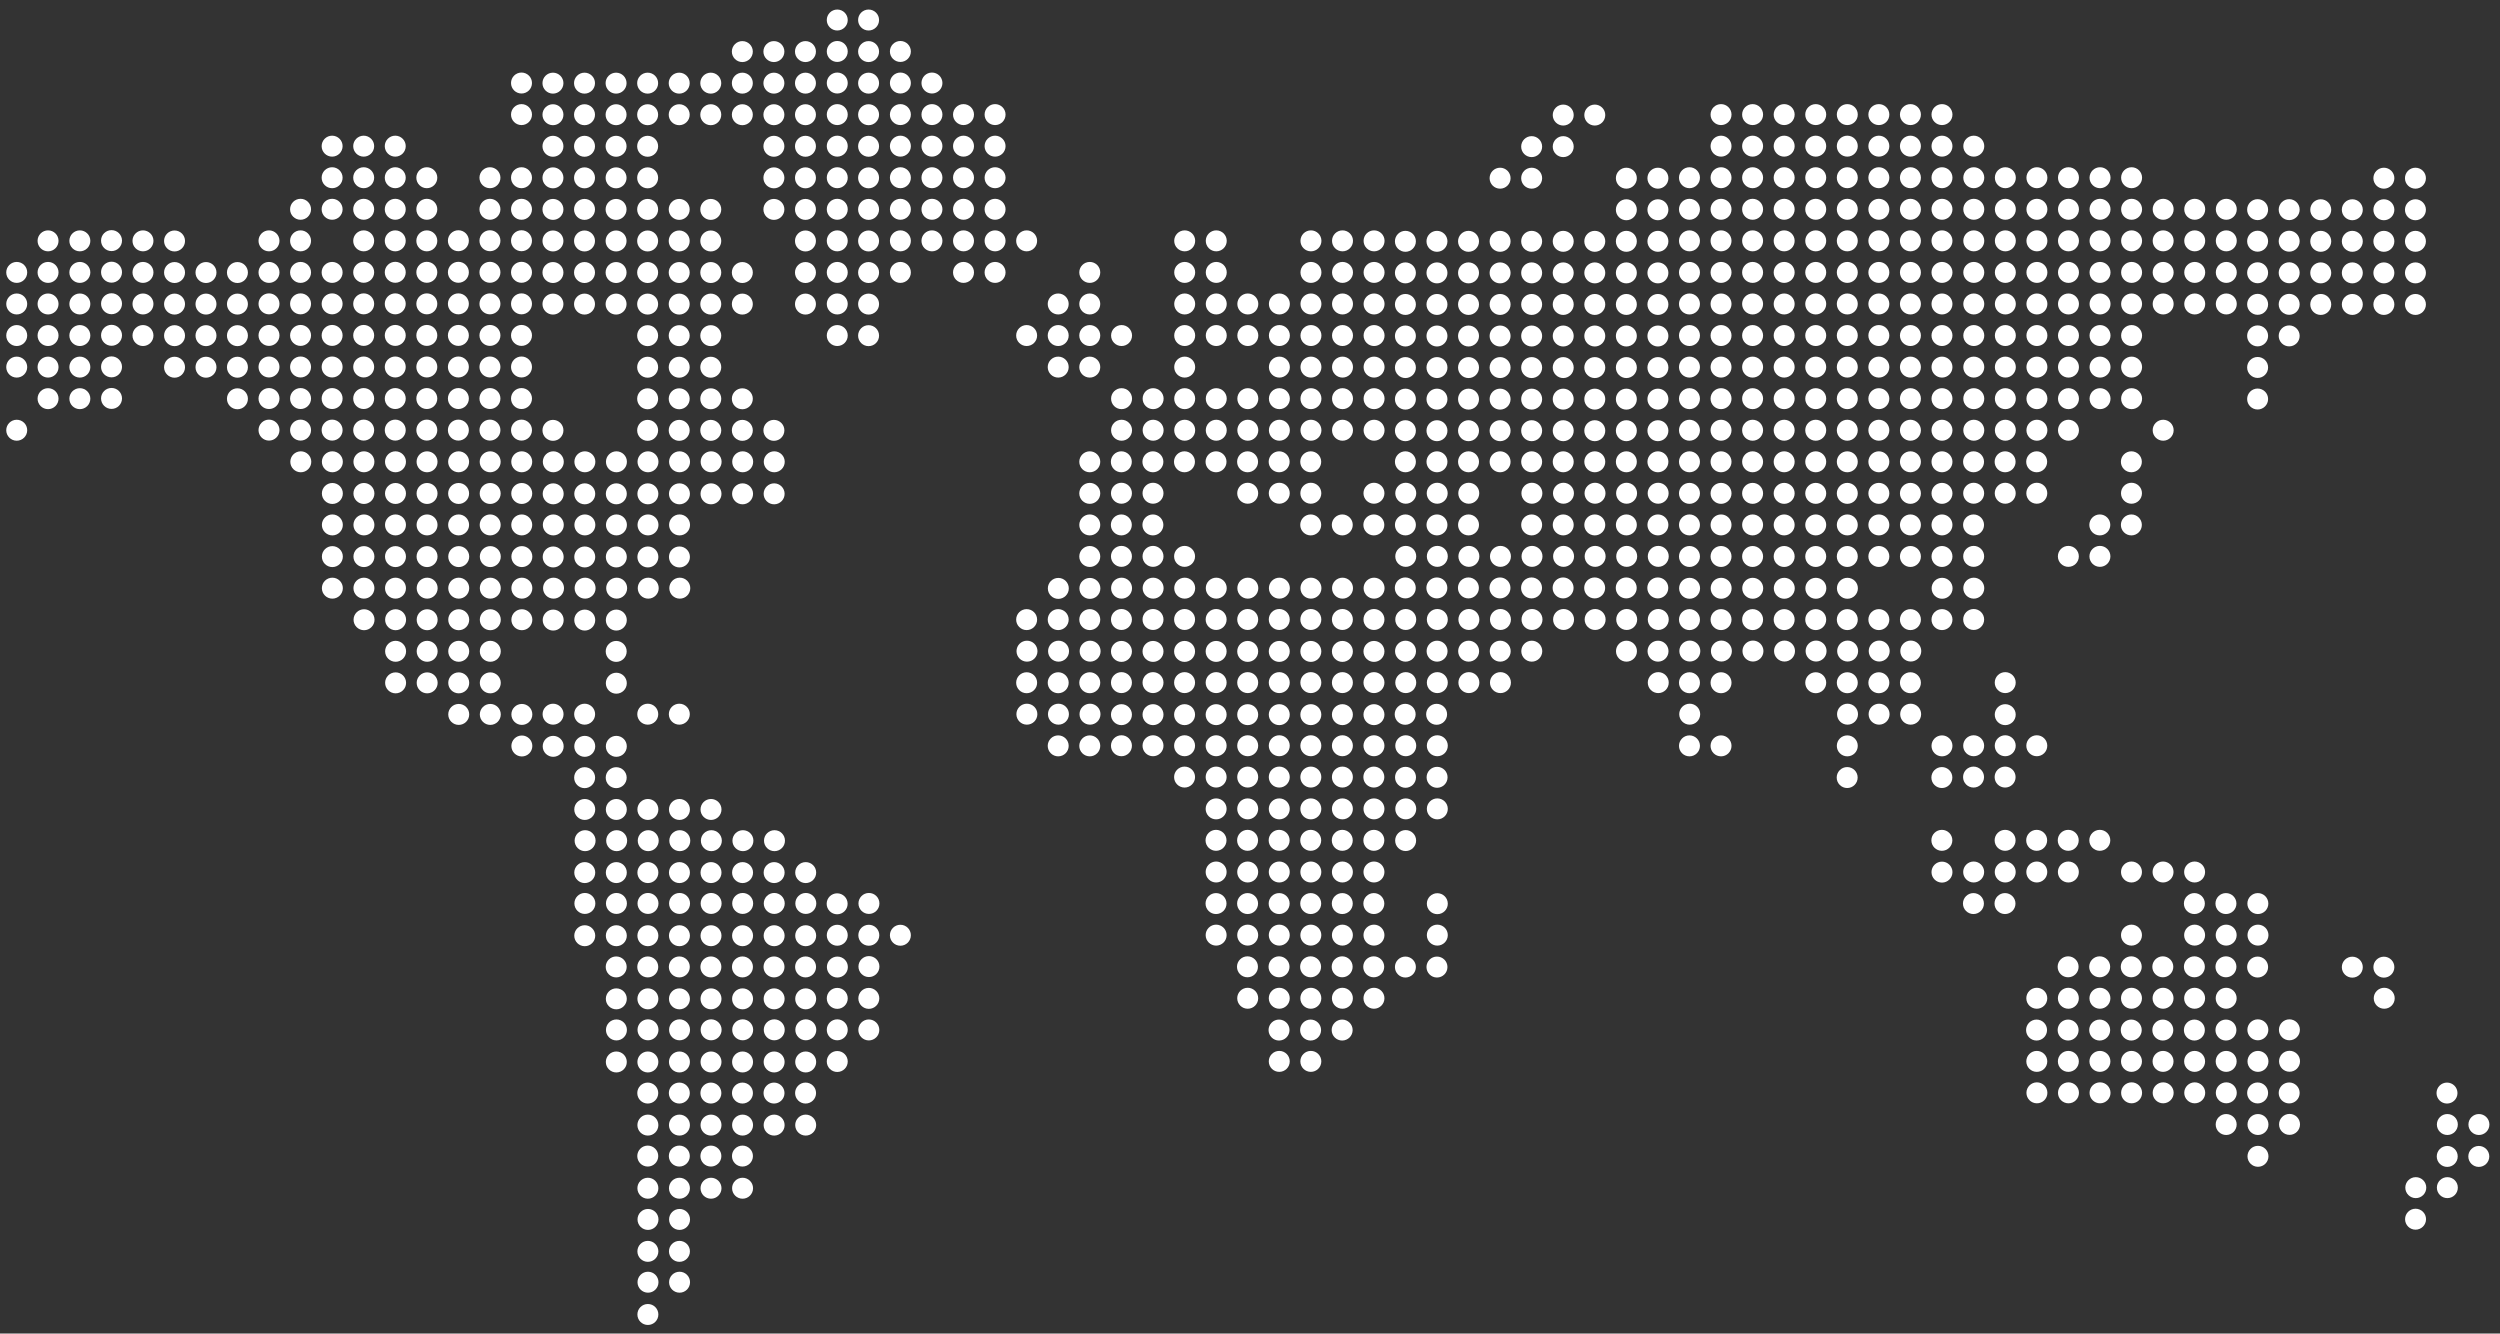 <?xml version="1.0" encoding="utf-8"?>
<!-- Generator: Adobe Illustrator 23.0.6, SVG Export Plug-In . SVG Version: 6.00 Build 0)  -->
<svg version="1.1" id="Layer_1" xmlns="http://www.w3.org/2000/svg" xmlns:xlink="http://www.w3.org/1999/xlink" x="0px" y="0px"
	 viewBox="0 0 2122.7 1132.3" style="enable-background:new 0 0 2122.7 1132.3;" xml:space="preserve">
<rect x="0" y="0" width="2122.7" height="1132.3" fill="#333333" stroke="none"/>
<style type="text/css">
	.st0{fill-rule:evenodd;clip-rule:evenodd;fill:#FFFFFF;}
</style>
<g>
	<g>
		<ellipse class="st0" cx="14.2" cy="231.3" rx="8.9" ry="8.9"/>
		<ellipse class="st0" cx="14.2" cy="258.1" rx="8.9" ry="8.9"/>
		<ellipse class="st0" cx="14.2" cy="284.9" rx="8.9" ry="8.9"/>
		<ellipse class="st0" cx="14.2" cy="311.7" rx="8.9" ry="8.9"/>
		<ellipse class="st0" cx="14.2" cy="365.3" rx="8.9" ry="8.9"/>
	</g>
	<g>
		<ellipse class="st0" cx="40.8" cy="204.5" rx="8.9" ry="8.9"/>
		<ellipse class="st0" cx="40.8" cy="231.3" rx="8.9" ry="8.9"/>
		<ellipse class="st0" cx="40.8" cy="258.1" rx="8.9" ry="8.9"/>
		<ellipse class="st0" cx="40.8" cy="284.9" rx="8.9" ry="8.9"/>
		<ellipse class="st0" cx="40.8" cy="311.7" rx="8.9" ry="8.9"/>
		<ellipse class="st0" cx="40.8" cy="338.5" rx="8.9" ry="8.9"/>
	</g>
	<g>
		<ellipse class="st0" cx="67.8" cy="204.5" rx="8.9" ry="8.9"/>
		<ellipse class="st0" cx="67.8" cy="231.3" rx="8.9" ry="8.9"/>
		<ellipse class="st0" cx="67.8" cy="258.1" rx="8.9" ry="8.9"/>
		<ellipse class="st0" cx="67.8" cy="284.9" rx="8.9" ry="8.9"/>
		<ellipse class="st0" cx="67.8" cy="311.7" rx="8.9" ry="8.9"/>
		<ellipse class="st0" cx="67.8" cy="338.5" rx="8.9" ry="8.9"/>
	</g>
	<g>
		<ellipse class="st0" cx="94.7" cy="204.3" rx="8.9" ry="8.9"/>
		<ellipse class="st0" cx="94.7" cy="231.1" rx="8.9" ry="8.9"/>
		<ellipse class="st0" cx="94.7" cy="257.9" rx="8.9" ry="8.9"/>
		<ellipse class="st0" cx="94.7" cy="284.7" rx="8.9" ry="8.9"/>
		<ellipse class="st0" cx="94.7" cy="311.5" rx="8.9" ry="8.9"/>
		<ellipse class="st0" cx="94.7" cy="338.3" rx="8.9" ry="8.9"/>
	</g>
	<g>
		<ellipse class="st0" cx="121.4" cy="204.5" rx="8.9" ry="8.9"/>
		<ellipse class="st0" cx="121.4" cy="231.3" rx="8.9" ry="8.9"/>
		<ellipse class="st0" cx="121.4" cy="258.1" rx="8.9" ry="8.9"/>
		<ellipse class="st0" cx="121.4" cy="284.9" rx="8.9" ry="8.9"/>
	</g>
	<g>
		<ellipse class="st0" cx="148.2" cy="204.6" rx="8.9" ry="8.9"/>
		<ellipse class="st0" cx="148.2" cy="231.4" rx="8.9" ry="8.9"/>
		<ellipse class="st0" cx="148.2" cy="258.2" rx="8.9" ry="8.9"/>
		<ellipse class="st0" cx="148.2" cy="285" rx="8.9" ry="8.9"/>
		<ellipse class="st0" cx="148.2" cy="311.8" rx="8.9" ry="8.9"/>
	</g>
	<g>
		<ellipse class="st0" cx="174.9" cy="231.4" rx="8.9" ry="8.9"/>
		<ellipse class="st0" cx="174.9" cy="258.2" rx="8.9" ry="8.9"/>
		<ellipse class="st0" cx="174.9" cy="285" rx="8.9" ry="8.9"/>
		<ellipse class="st0" cx="174.9" cy="311.8" rx="8.9" ry="8.9"/>
	</g>
	<g>
		<ellipse class="st0" cx="201.6" cy="231.4" rx="8.9" ry="8.9"/>
		<ellipse class="st0" cx="201.6" cy="258.2" rx="8.9" ry="8.9"/>
		<ellipse class="st0" cx="201.6" cy="285" rx="8.9" ry="8.9"/>
		<ellipse class="st0" cx="201.6" cy="311.8" rx="8.9" ry="8.9"/>
		<ellipse class="st0" cx="201.6" cy="338.6" rx="8.9" ry="8.9"/>
	</g>
	<g>
		<ellipse class="st0" cx="228.4" cy="204.5" rx="8.9" ry="8.9"/>
		<ellipse class="st0" cx="228.4" cy="231.3" rx="8.9" ry="8.9"/>
		<ellipse class="st0" cx="228.4" cy="258" rx="8.9" ry="8.9"/>
		<ellipse class="st0" cx="228.4" cy="284.8" rx="8.9" ry="8.9"/>
		<ellipse class="st0" cx="228.4" cy="311.6" rx="8.9" ry="8.9"/>
		<ellipse class="st0" cx="228.4" cy="338.4" rx="8.9" ry="8.9"/>
		<ellipse class="st0" cx="228.4" cy="365.2" rx="8.9" ry="8.9"/>
	</g>
	<g>
		<ellipse class="st0" cx="255.2" cy="177.7" rx="8.9" ry="8.9"/>
		<ellipse class="st0" cx="255.2" cy="204.5" rx="8.9" ry="8.9"/>
		<ellipse class="st0" cx="255.2" cy="231.3" rx="8.9" ry="8.9"/>
		<ellipse class="st0" cx="255.2" cy="258" rx="8.9" ry="8.9"/>
		<ellipse class="st0" cx="255.2" cy="284.8" rx="8.9" ry="8.9"/>
		<ellipse class="st0" cx="255.2" cy="311.6" rx="8.9" ry="8.9"/>
		<ellipse class="st0" cx="255.2" cy="338.4" rx="8.9" ry="8.9"/>
		<ellipse class="st0" cx="255.2" cy="365.2" rx="8.9" ry="8.9"/>
		<path class="st0" d="M264.3,392.1c0,4.9-4,8.9-8.9,8.9s-8.9-4-8.9-8.9s4-8.9,8.9-8.9C260.3,383.2,264.3,387.2,264.3,392.1z"/>
	</g>
	<g>
		<ellipse class="st0" cx="282" cy="124.1" rx="8.9" ry="8.9"/>
		<ellipse class="st0" cx="282" cy="150.9" rx="8.9" ry="8.9"/>
		<ellipse class="st0" cx="282" cy="177.7" rx="8.9" ry="8.9"/>
		<ellipse class="st0" cx="282" cy="231.3" rx="8.9" ry="8.9"/>
		<ellipse class="st0" cx="282" cy="258" rx="8.9" ry="8.9"/>
		<ellipse class="st0" cx="282" cy="284.8" rx="8.9" ry="8.9"/>
		<ellipse class="st0" cx="282" cy="311.6" rx="8.9" ry="8.9"/>
		<ellipse class="st0" cx="282" cy="338.4" rx="8.9" ry="8.9"/>
		<ellipse class="st0" cx="282" cy="365.2" rx="8.9" ry="8.9"/>
		<path class="st0" d="M291.1,392.1c0,4.9-4,8.9-8.9,8.9s-8.9-4-8.9-8.9s4-8.9,8.9-8.9C287.1,383.2,291.1,387.2,291.1,392.1z"/>
		<ellipse class="st0" cx="282.2" cy="419" rx="8.9" ry="8.9"/>
		<path class="st0" d="M291.1,445.7c0,4.9-4,8.9-8.9,8.9s-8.9-4-8.9-8.9s4-8.9,8.9-8.9S291.1,440.8,291.1,445.7z"/>
		<ellipse class="st0" cx="282.2" cy="472.6" rx="8.9" ry="8.9"/>
		<ellipse class="st0" cx="282.2" cy="499.4" rx="8.9" ry="8.9"/>
	</g>
	<g>
		<ellipse class="st0" cx="308.8" cy="124.1" rx="8.9" ry="8.9"/>
		<ellipse class="st0" cx="308.8" cy="150.9" rx="8.9" ry="8.9"/>
		<ellipse class="st0" cx="308.8" cy="177.7" rx="8.9" ry="8.9"/>
		<ellipse class="st0" cx="308.8" cy="204.5" rx="8.9" ry="8.9"/>
		<ellipse class="st0" cx="308.8" cy="231.2" rx="8.9" ry="8.9"/>
		<ellipse class="st0" cx="308.8" cy="258" rx="8.9" ry="8.9"/>
		<ellipse class="st0" cx="308.8" cy="284.8" rx="8.9" ry="8.9"/>
		<ellipse class="st0" cx="308.8" cy="311.6" rx="8.9" ry="8.9"/>
		<ellipse class="st0" cx="308.8" cy="338.4" rx="8.9" ry="8.9"/>
		<ellipse class="st0" cx="308.8" cy="365.2" rx="8.9" ry="8.9"/>
		<path class="st0" d="M317.9,392.1c0,4.9-4,8.9-8.9,8.9s-8.9-4-8.9-8.9s4-8.9,8.9-8.9S317.9,387.2,317.9,392.1z"/>
		<ellipse class="st0" cx="309" cy="419" rx="8.9" ry="8.9"/>
		<path class="st0" d="M317.9,445.7c0,4.9-4,8.9-8.9,8.9s-8.9-4-8.9-8.9s4-8.9,8.9-8.9S317.9,440.8,317.9,445.7z"/>
		<ellipse class="st0" cx="309" cy="472.6" rx="8.9" ry="8.9"/>
		<ellipse class="st0" cx="309" cy="499.4" rx="8.9" ry="8.9"/>
		<ellipse class="st0" cx="309.1" cy="526.2" rx="8.9" ry="8.9"/>
	</g>
	<g>
		<ellipse class="st0" cx="335.6" cy="124.1" rx="8.9" ry="8.9"/>
		<ellipse class="st0" cx="335.6" cy="150.9" rx="8.9" ry="8.9"/>
		<ellipse class="st0" cx="335.6" cy="177.7" rx="8.9" ry="8.9"/>
		<ellipse class="st0" cx="335.6" cy="204.5" rx="8.9" ry="8.9"/>
		<ellipse class="st0" cx="335.6" cy="231.2" rx="8.9" ry="8.9"/>
		<ellipse class="st0" cx="335.6" cy="258" rx="8.9" ry="8.9"/>
		<ellipse class="st0" cx="335.6" cy="284.8" rx="8.9" ry="8.9"/>
		<ellipse class="st0" cx="335.6" cy="311.6" rx="8.9" ry="8.9"/>
		<ellipse class="st0" cx="335.6" cy="338.4" rx="8.9" ry="8.9"/>
		<ellipse class="st0" cx="335.6" cy="365.2" rx="8.9" ry="8.9"/>
		<path class="st0" d="M344.7,392.1c0,4.9-4,8.9-8.9,8.9s-8.9-4-8.9-8.9s4-8.9,8.9-8.9C340.7,383.2,344.7,387.2,344.7,392.1z"/>
		<ellipse class="st0" cx="335.8" cy="419" rx="8.9" ry="8.9"/>
		<path class="st0" d="M344.7,445.7c0,4.9-4,8.9-8.9,8.9s-8.9-4-8.9-8.9s4-8.9,8.9-8.9S344.7,440.8,344.7,445.7z"/>
		<ellipse class="st0" cx="335.8" cy="472.6" rx="8.9" ry="8.9"/>
		<ellipse class="st0" cx="335.8" cy="499.4" rx="8.9" ry="8.9"/>
		<ellipse class="st0" cx="335.9" cy="526.2" rx="8.9" ry="8.9"/>
		<ellipse class="st0" cx="335.9" cy="553" rx="8.9" ry="8.9"/>
		<ellipse class="st0" cx="335.9" cy="579.8" rx="8.9" ry="8.9"/>
	</g>
	<g>
		<ellipse class="st0" cx="362.4" cy="150.9" rx="8.9" ry="8.9"/>
		<ellipse class="st0" cx="362.4" cy="177.7" rx="8.9" ry="8.9"/>
		<ellipse class="st0" cx="362.4" cy="204.5" rx="8.9" ry="8.9"/>
		<ellipse class="st0" cx="362.4" cy="231.2" rx="8.9" ry="8.9"/>
		<ellipse class="st0" cx="362.4" cy="258" rx="8.9" ry="8.9"/>
		<ellipse class="st0" cx="362.4" cy="284.8" rx="8.9" ry="8.9"/>
		<ellipse class="st0" cx="362.4" cy="311.6" rx="8.9" ry="8.9"/>
		<ellipse class="st0" cx="362.4" cy="338.4" rx="8.9" ry="8.9"/>
		<ellipse class="st0" cx="362.4" cy="365.2" rx="8.9" ry="8.9"/>
		<path class="st0" d="M371.5,392.1c0,4.9-4,8.9-8.9,8.9s-8.9-4-8.9-8.9s4-8.9,8.9-8.9C367.5,383.2,371.5,387.2,371.5,392.1z"/>
		<ellipse class="st0" cx="362.6" cy="419" rx="8.9" ry="8.9"/>
		<path class="st0" d="M371.5,445.7c0,4.9-4,8.9-8.9,8.9s-8.9-4-8.9-8.9s4-8.9,8.9-8.9S371.5,440.8,371.5,445.7z"/>
		<ellipse class="st0" cx="362.6" cy="472.6" rx="8.9" ry="8.9"/>
		<ellipse class="st0" cx="362.7" cy="499.4" rx="8.9" ry="8.9"/>
		<ellipse class="st0" cx="362.7" cy="526.2" rx="8.9" ry="8.9"/>
		<ellipse class="st0" cx="362.7" cy="553" rx="8.9" ry="8.9"/>
		<ellipse class="st0" cx="362.7" cy="579.8" rx="8.9" ry="8.9"/>
	</g>
	<g>
		<ellipse class="st0" cx="389.2" cy="204.4" rx="8.9" ry="8.9"/>
		<ellipse class="st0" cx="389.2" cy="231.2" rx="8.9" ry="8.9"/>
		<ellipse class="st0" cx="389.2" cy="258" rx="8.9" ry="8.9"/>
		<ellipse class="st0" cx="389.2" cy="284.8" rx="8.9" ry="8.9"/>
		<ellipse class="st0" cx="389.2" cy="311.6" rx="8.9" ry="8.9"/>
		<ellipse class="st0" cx="389.2" cy="338.4" rx="8.9" ry="8.9"/>
		<ellipse class="st0" cx="389.2" cy="365.2" rx="8.9" ry="8.9"/>
		<path class="st0" d="M398.3,392.1c0,4.9-4,8.9-8.9,8.9s-8.9-4-8.9-8.9s4-8.9,8.9-8.9S398.3,387.2,398.3,392.1z"/>
		<ellipse class="st0" cx="389.4" cy="419" rx="8.9" ry="8.9"/>
		<path class="st0" d="M398.3,445.7c0,4.9-4,8.9-8.9,8.9s-8.9-4-8.9-8.9s4-8.9,8.9-8.9S398.3,440.8,398.3,445.7z"/>
		<ellipse class="st0" cx="389.5" cy="472.6" rx="8.9" ry="8.9"/>
		<ellipse class="st0" cx="389.5" cy="499.4" rx="8.9" ry="8.9"/>
		<ellipse class="st0" cx="389.5" cy="526.2" rx="8.9" ry="8.9"/>
		<ellipse class="st0" cx="389.5" cy="553" rx="8.9" ry="8.9"/>
		<ellipse class="st0" cx="389.5" cy="579.8" rx="8.9" ry="8.9"/>
		<ellipse class="st0" cx="389.5" cy="606.6" rx="8.9" ry="8.9"/>
	</g>
	<g>
		<ellipse class="st0" cx="416" cy="150.9" rx="8.9" ry="8.9"/>
		<ellipse class="st0" cx="416" cy="177.7" rx="8.9" ry="8.9"/>
		<ellipse class="st0" cx="416" cy="204.4" rx="8.9" ry="8.9"/>
		<ellipse class="st0" cx="416" cy="231.2" rx="8.9" ry="8.9"/>
		<ellipse class="st0" cx="416" cy="258" rx="8.9" ry="8.9"/>
		<ellipse class="st0" cx="416" cy="284.8" rx="8.9" ry="8.9"/>
		<ellipse class="st0" cx="416" cy="311.6" rx="8.9" ry="8.9"/>
		<ellipse class="st0" cx="416" cy="338.4" rx="8.9" ry="8.9"/>
		<ellipse class="st0" cx="416" cy="365.2" rx="8.9" ry="8.9"/>
		<path class="st0" d="M425.1,392.1c0,4.9-4,8.9-8.9,8.9s-8.9-4-8.9-8.9s4-8.9,8.9-8.9C421.1,383.2,425.1,387.2,425.1,392.1z"/>
		<ellipse class="st0" cx="416.2" cy="419" rx="8.9" ry="8.9"/>
		<path class="st0" d="M425.1,445.7c0,4.9-4,8.9-8.9,8.9s-8.9-4-8.9-8.9s4-8.9,8.9-8.9S425.1,440.8,425.1,445.7z"/>
		<ellipse class="st0" cx="416.3" cy="472.6" rx="8.9" ry="8.9"/>
		<ellipse class="st0" cx="416.3" cy="499.4" rx="8.9" ry="8.9"/>
		<ellipse class="st0" cx="416.3" cy="526.2" rx="8.9" ry="8.9"/>
		<ellipse class="st0" cx="416.3" cy="553" rx="8.9" ry="8.9"/>
		<ellipse class="st0" cx="416.3" cy="579.8" rx="8.9" ry="8.9"/>
		<ellipse class="st0" cx="416.3" cy="606.6" rx="8.9" ry="8.9"/>
	</g>
	<g>
		<ellipse class="st0" cx="442.8" cy="70.5" rx="8.9" ry="8.9"/>
		<ellipse class="st0" cx="442.8" cy="97.3" rx="8.9" ry="8.9"/>
		<ellipse class="st0" cx="442.8" cy="150.9" rx="8.9" ry="8.9"/>
		<ellipse class="st0" cx="442.8" cy="177.7" rx="8.9" ry="8.9"/>
		<ellipse class="st0" cx="442.8" cy="204.4" rx="8.9" ry="8.9"/>
		<ellipse class="st0" cx="442.8" cy="231.2" rx="8.9" ry="8.9"/>
		<ellipse class="st0" cx="442.8" cy="258" rx="8.9" ry="8.9"/>
		<ellipse class="st0" cx="442.8" cy="284.8" rx="8.9" ry="8.9"/>
		<ellipse class="st0" cx="442.8" cy="311.6" rx="8.9" ry="8.9"/>
		<ellipse class="st0" cx="442.8" cy="338.4" rx="8.9" ry="8.9"/>
		<ellipse class="st0" cx="442.8" cy="365.2" rx="8.9" ry="8.9"/>
		<path class="st0" d="M451.9,392.1c0,4.9-4,8.9-8.9,8.9s-8.9-4-8.9-8.9s4-8.9,8.9-8.9C447.9,383.2,451.9,387.2,451.9,392.1z"/>
		<ellipse class="st0" cx="443" cy="419" rx="8.9" ry="8.9"/>
		<path class="st0" d="M451.9,445.7c0,4.9-4,8.9-8.9,8.9s-8.9-4-8.9-8.9s4-8.9,8.9-8.9S451.9,440.8,451.9,445.7z"/>
		<ellipse class="st0" cx="443.1" cy="472.6" rx="8.9" ry="8.9"/>
		<ellipse class="st0" cx="443.1" cy="499.4" rx="8.9" ry="8.9"/>
		<ellipse class="st0" cx="443.1" cy="526.2" rx="8.9" ry="8.9"/>
		<ellipse class="st0" cx="443.1" cy="606.6" rx="8.9" ry="8.9"/>
		<ellipse class="st0" cx="443.1" cy="633.4" rx="8.9" ry="8.9"/>
	</g>
	<g>
		<ellipse class="st0" cx="469.5" cy="70.6" rx="8.9" ry="8.9"/>
		<ellipse class="st0" cx="469.5" cy="97.4" rx="8.9" ry="8.9"/>
		<ellipse class="st0" cx="469.5" cy="124.2" rx="8.9" ry="8.9"/>
		<ellipse class="st0" cx="469.5" cy="151" rx="8.9" ry="8.9"/>
		<ellipse class="st0" cx="469.5" cy="177.8" rx="8.9" ry="8.9"/>
		<ellipse class="st0" cx="469.5" cy="204.6" rx="8.9" ry="8.9"/>
		<ellipse class="st0" cx="469.5" cy="231.4" rx="8.9" ry="8.9"/>
		<ellipse class="st0" cx="469.5" cy="258.2" rx="8.9" ry="8.9"/>
		<ellipse class="st0" cx="469.5" cy="365.4" rx="8.9" ry="8.9"/>
		<path class="st0" d="M478.7,392.1c0,4.9-4,8.9-8.9,8.9s-8.9-4-8.9-8.9s4-8.9,8.9-8.9S478.7,387.2,478.7,392.1z"/>
		<ellipse class="st0" cx="469.7" cy="419.3" rx="8.9" ry="8.9"/>
		<path class="st0" d="M478.7,445.7c0,4.9-4,8.9-8.9,8.9s-8.9-4-8.9-8.9s4-8.9,8.9-8.9S478.7,440.8,478.7,445.7z"/>
		<ellipse class="st0" cx="469.7" cy="472.9" rx="8.9" ry="8.9"/>
		<ellipse class="st0" cx="470" cy="499.4" rx="8.9" ry="8.9"/>
		<ellipse class="st0" cx="469.7" cy="526.5" rx="8.9" ry="8.9"/>
		<ellipse class="st0" cx="469.6" cy="606.4" rx="8.9" ry="8.9"/>
		<ellipse class="st0" cx="469.7" cy="633.7" rx="8.9" ry="8.9"/>
	</g>
	<g>
		<ellipse class="st0" cx="496.3" cy="70.6" rx="8.9" ry="8.9"/>
		<ellipse class="st0" cx="496.3" cy="97.4" rx="8.9" ry="8.9"/>
		<ellipse class="st0" cx="496.3" cy="124.2" rx="8.9" ry="8.9"/>
		<ellipse class="st0" cx="496.3" cy="151" rx="8.9" ry="8.9"/>
		<ellipse class="st0" cx="496.3" cy="177.8" rx="8.9" ry="8.9"/>
		<ellipse class="st0" cx="496.3" cy="204.6" rx="8.9" ry="8.9"/>
		<ellipse class="st0" cx="496.3" cy="231.4" rx="8.9" ry="8.9"/>
		<ellipse class="st0" cx="496.3" cy="258.2" rx="8.9" ry="8.9"/>
		<path class="st0" d="M505.5,392.1c0,4.9-4,8.9-8.9,8.9s-8.9-4-8.9-8.9s4-8.9,8.9-8.9C501.5,383.2,505.5,387.2,505.5,392.1z"/>
		<ellipse class="st0" cx="496.5" cy="419.3" rx="8.9" ry="8.9"/>
		<path class="st0" d="M505.5,445.7c0,4.9-4,8.9-8.9,8.9s-8.9-4-8.9-8.9s4-8.9,8.9-8.9S505.5,440.8,505.5,445.7z"/>
		<ellipse class="st0" cx="496.5" cy="472.9" rx="8.9" ry="8.9"/>
		<ellipse class="st0" cx="496.8" cy="499.4" rx="8.9" ry="8.9"/>
		<ellipse class="st0" cx="496.5" cy="526.5" rx="8.9" ry="8.9"/>
		<ellipse class="st0" cx="496.4" cy="606.4" rx="8.9" ry="8.9"/>
		<ellipse class="st0" cx="496.5" cy="633.7" rx="8.9" ry="8.9"/>
		<ellipse class="st0" cx="496.4" cy="660.3" rx="8.9" ry="8.9"/>
		<ellipse class="st0" cx="496.5" cy="687.3" rx="8.9" ry="8.9"/>
		<ellipse class="st0" cx="496.8" cy="713.8" rx="8.9" ry="8.9"/>
		<ellipse class="st0" cx="496.5" cy="740.9" rx="8.9" ry="8.9"/>
		<ellipse class="st0" cx="496.6" cy="767.1" rx="8.9" ry="8.9"/>
		<ellipse class="st0" cx="496.5" cy="794.5" rx="8.9" ry="8.9"/>
	</g>
	<g>
		<ellipse class="st0" cx="523.1" cy="70.6" rx="8.9" ry="8.9"/>
		<ellipse class="st0" cx="523.1" cy="97.4" rx="8.9" ry="8.9"/>
		<ellipse class="st0" cx="523.1" cy="124.2" rx="8.9" ry="8.9"/>
		<ellipse class="st0" cx="523.1" cy="151" rx="8.9" ry="8.9"/>
		<ellipse class="st0" cx="523.1" cy="177.8" rx="8.9" ry="8.9"/>
		<ellipse class="st0" cx="523.1" cy="204.6" rx="8.9" ry="8.9"/>
		<ellipse class="st0" cx="523.1" cy="231.4" rx="8.9" ry="8.9"/>
		<ellipse class="st0" cx="523.1" cy="258.2" rx="8.9" ry="8.9"/>
		<path class="st0" d="M532.3,392.1c0,4.9-4,8.9-8.9,8.9s-8.9-4-8.9-8.9s4-8.9,8.9-8.9S532.3,387.2,532.3,392.1z"/>
		<ellipse class="st0" cx="523.3" cy="419.3" rx="8.9" ry="8.9"/>
		<path class="st0" d="M532.3,445.7c0,4.9-4,8.9-8.9,8.9s-8.9-4-8.9-8.9s4-8.9,8.9-8.9S532.3,440.8,532.3,445.7z"/>
		<ellipse class="st0" cx="523.3" cy="472.9" rx="8.9" ry="8.9"/>
		<ellipse class="st0" cx="523.6" cy="499.4" rx="8.9" ry="8.9"/>
		<ellipse class="st0" cx="523.3" cy="526.5" rx="8.9" ry="8.9"/>
		<ellipse class="st0" cx="523.2" cy="553.1" rx="8.9" ry="8.9"/>
		<ellipse class="st0" cx="523.3" cy="580.1" rx="8.9" ry="8.9"/>
		<ellipse class="st0" cx="523.3" cy="633.7" rx="8.9" ry="8.9"/>
		<ellipse class="st0" cx="523.2" cy="660.3" rx="8.9" ry="8.9"/>
		<ellipse class="st0" cx="523.3" cy="687.3" rx="8.9" ry="8.9"/>
		<ellipse class="st0" cx="523.6" cy="713.8" rx="8.9" ry="8.9"/>
		<ellipse class="st0" cx="523.3" cy="740.9" rx="8.9" ry="8.9"/>
		<ellipse class="st0" cx="523.4" cy="767.1" rx="8.9" ry="8.9"/>
		<ellipse class="st0" cx="523.3" cy="794.5" rx="8.9" ry="8.9"/>
		<ellipse class="st0" cx="523.2" cy="821" rx="8.9" ry="8.9"/>
		<ellipse class="st0" cx="523.3" cy="848.1" rx="8.9" ry="8.9"/>
		<ellipse class="st0" cx="523.4" cy="874.5" rx="8.9" ry="8.9"/>
		<ellipse class="st0" cx="523.3" cy="901.7" rx="8.9" ry="8.9"/>
	</g>
	<g>
		<ellipse class="st0" cx="549.9" cy="70.6" rx="8.9" ry="8.9"/>
		<ellipse class="st0" cx="549.9" cy="97.4" rx="8.9" ry="8.9"/>
		<ellipse class="st0" cx="549.9" cy="124.2" rx="8.9" ry="8.9"/>
		<ellipse class="st0" cx="549.9" cy="151" rx="8.9" ry="8.9"/>
		<ellipse class="st0" cx="549.9" cy="177.8" rx="8.9" ry="8.9"/>
		<ellipse class="st0" cx="549.9" cy="204.6" rx="8.9" ry="8.9"/>
		<ellipse class="st0" cx="549.9" cy="231.4" rx="8.9" ry="8.9"/>
		<ellipse class="st0" cx="549.9" cy="258.2" rx="8.9" ry="8.9"/>
		<ellipse class="st0" cx="549.9" cy="285" rx="8.9" ry="8.9"/>
		<ellipse class="st0" cx="549.9" cy="311.8" rx="8.9" ry="8.9"/>
		<ellipse class="st0" cx="549.9" cy="338.6" rx="8.9" ry="8.9"/>
		<ellipse class="st0" cx="549.9" cy="365.4" rx="8.9" ry="8.9"/>
		<path class="st0" d="M559.1,392.1c0,4.9-4,8.9-8.9,8.9s-8.9-4-8.9-8.9s4-8.9,8.9-8.9C555.1,383.2,559.1,387.2,559.1,392.1z"/>
		<ellipse class="st0" cx="550.1" cy="419.3" rx="8.9" ry="8.9"/>
		<path class="st0" d="M559.1,445.7c0,4.9-4,8.9-8.9,8.9s-8.9-4-8.9-8.9s4-8.9,8.9-8.9S559.1,440.8,559.1,445.7z"/>
		<ellipse class="st0" cx="550.1" cy="472.9" rx="8.9" ry="8.9"/>
		<ellipse class="st0" cx="550.4" cy="499.4" rx="8.9" ry="8.9"/>
		<ellipse class="st0" cx="550" cy="606.4" rx="8.9" ry="8.9"/>
		<ellipse class="st0" cx="550.1" cy="687.3" rx="8.9" ry="8.9"/>
		<ellipse class="st0" cx="550.4" cy="713.8" rx="8.9" ry="8.9"/>
		<ellipse class="st0" cx="550.1" cy="740.9" rx="8.9" ry="8.9"/>
		<ellipse class="st0" cx="550.2" cy="767.1" rx="8.9" ry="8.9"/>
		<ellipse class="st0" cx="550.1" cy="794.5" rx="8.9" ry="8.9"/>
		<ellipse class="st0" cx="550" cy="821" rx="8.9" ry="8.9"/>
		<ellipse class="st0" cx="550.1" cy="848.1" rx="8.9" ry="8.9"/>
		<ellipse class="st0" cx="550.2" cy="874.4" rx="8.9" ry="8.9"/>
		<ellipse class="st0" cx="550.1" cy="901.7" rx="8.9" ry="8.9"/>
		<ellipse class="st0" cx="550" cy="928.1" rx="8.9" ry="8.9"/>
		<ellipse class="st0" cx="550.1" cy="955.3" rx="8.9" ry="8.9"/>
		<ellipse class="st0" cx="550" cy="981.6" rx="8.9" ry="8.9"/>
		<ellipse class="st0" cx="550.1" cy="1008.9" rx="8.9" ry="8.9"/>
		<ellipse class="st0" cx="550.2" cy="1035.4" rx="8.9" ry="8.9"/>
		<ellipse class="st0" cx="550.1" cy="1062.5" rx="8.9" ry="8.9"/>
		<ellipse class="st0" cx="550.2" cy="1088.7" rx="8.9" ry="8.9"/>
		<ellipse class="st0" cx="550.1" cy="1116.1" rx="8.9" ry="8.9"/>
	</g>
	<g>
		<ellipse class="st0" cx="576.7" cy="70.6" rx="8.9" ry="8.9"/>
		<ellipse class="st0" cx="576.7" cy="97.4" rx="8.9" ry="8.9"/>
		<ellipse class="st0" cx="576.7" cy="177.8" rx="8.9" ry="8.9"/>
		<ellipse class="st0" cx="576.7" cy="204.6" rx="8.9" ry="8.9"/>
		<ellipse class="st0" cx="576.7" cy="231.4" rx="8.9" ry="8.9"/>
		<ellipse class="st0" cx="576.7" cy="258.2" rx="8.9" ry="8.9"/>
		<ellipse class="st0" cx="576.7" cy="285" rx="8.9" ry="8.9"/>
		<ellipse class="st0" cx="576.7" cy="311.8" rx="8.9" ry="8.9"/>
		<ellipse class="st0" cx="576.7" cy="338.6" rx="8.9" ry="8.9"/>
		<ellipse class="st0" cx="576.7" cy="365.4" rx="8.9" ry="8.9"/>
		<path class="st0" d="M585.9,392.1c0,4.9-4,8.9-8.9,8.9s-8.9-4-8.9-8.9s4-8.9,8.9-8.9C581.9,383.2,585.9,387.2,585.9,392.1z"/>
		<ellipse class="st0" cx="576.9" cy="419.3" rx="8.9" ry="8.9"/>
		<path class="st0" d="M585.9,445.7c0,4.9-4,8.9-8.9,8.9s-8.9-4-8.9-8.9s4-8.9,8.9-8.9S585.9,440.8,585.9,445.7z"/>
		<ellipse class="st0" cx="576.9" cy="472.9" rx="8.9" ry="8.9"/>
		<ellipse class="st0" cx="577.2" cy="499.4" rx="8.9" ry="8.9"/>
		<ellipse class="st0" cx="576.8" cy="606.4" rx="8.9" ry="8.9"/>
		<ellipse class="st0" cx="576.9" cy="687.3" rx="8.9" ry="8.9"/>
		<ellipse class="st0" cx="577.2" cy="713.8" rx="8.9" ry="8.9"/>
		<ellipse class="st0" cx="576.9" cy="740.9" rx="8.9" ry="8.9"/>
		<ellipse class="st0" cx="577" cy="767.1" rx="8.9" ry="8.9"/>
		<ellipse class="st0" cx="576.9" cy="794.5" rx="8.9" ry="8.9"/>
		<ellipse class="st0" cx="576.8" cy="821" rx="8.9" ry="8.9"/>
		<ellipse class="st0" cx="576.9" cy="848.1" rx="8.9" ry="8.9"/>
		<ellipse class="st0" cx="577" cy="874.4" rx="8.9" ry="8.9"/>
		<ellipse class="st0" cx="576.9" cy="901.7" rx="8.9" ry="8.9"/>
		<ellipse class="st0" cx="576.8" cy="928.1" rx="8.9" ry="8.9"/>
		<ellipse class="st0" cx="576.9" cy="955.3" rx="8.9" ry="8.9"/>
		<ellipse class="st0" cx="576.8" cy="981.6" rx="8.9" ry="8.9"/>
		<ellipse class="st0" cx="576.9" cy="1008.9" rx="8.9" ry="8.9"/>
		<ellipse class="st0" cx="577" cy="1035.4" rx="8.9" ry="8.9"/>
		<ellipse class="st0" cx="576.9" cy="1062.5" rx="8.9" ry="8.9"/>
		<ellipse class="st0" cx="577" cy="1088.7" rx="8.9" ry="8.9"/>
	</g>
	<g>
		<ellipse class="st0" cx="603.5" cy="70.6" rx="8.9" ry="8.9"/>
		<ellipse class="st0" cx="603.5" cy="97.4" rx="8.9" ry="8.9"/>
		<ellipse class="st0" cx="603.5" cy="177.8" rx="8.9" ry="8.9"/>
		<ellipse class="st0" cx="603.5" cy="204.6" rx="8.9" ry="8.9"/>
		<ellipse class="st0" cx="603.5" cy="231.4" rx="8.9" ry="8.9"/>
		<ellipse class="st0" cx="603.5" cy="258.2" rx="8.9" ry="8.9"/>
		<ellipse class="st0" cx="603.5" cy="285" rx="8.9" ry="8.9"/>
		<ellipse class="st0" cx="603.5" cy="311.8" rx="8.9" ry="8.9"/>
		<ellipse class="st0" cx="603.5" cy="338.6" rx="8.9" ry="8.9"/>
		<ellipse class="st0" cx="603.5" cy="365.4" rx="8.9" ry="8.9"/>
		<path class="st0" d="M612.7,392.1c0,4.9-4,8.9-8.9,8.9s-8.9-4-8.9-8.9s4-8.9,8.9-8.9S612.7,387.2,612.7,392.1z"/>
		<ellipse class="st0" cx="603.7" cy="419.3" rx="8.9" ry="8.9"/>
		<ellipse class="st0" cx="603.7" cy="687.3" rx="8.9" ry="8.9"/>
		<ellipse class="st0" cx="604" cy="713.8" rx="8.9" ry="8.9"/>
		<ellipse class="st0" cx="603.7" cy="740.9" rx="8.9" ry="8.9"/>
		<ellipse class="st0" cx="603.8" cy="767.1" rx="8.9" ry="8.9"/>
		<ellipse class="st0" cx="603.7" cy="794.5" rx="8.9" ry="8.9"/>
		<ellipse class="st0" cx="603.6" cy="821" rx="8.9" ry="8.9"/>
		<ellipse class="st0" cx="603.7" cy="848.1" rx="8.9" ry="8.9"/>
		<ellipse class="st0" cx="603.8" cy="874.4" rx="8.9" ry="8.9"/>
		<ellipse class="st0" cx="603.7" cy="901.7" rx="8.9" ry="8.9"/>
		<ellipse class="st0" cx="603.6" cy="928.1" rx="8.9" ry="8.9"/>
		<ellipse class="st0" cx="603.7" cy="955.3" rx="8.9" ry="8.9"/>
		<ellipse class="st0" cx="603.6" cy="981.6" rx="8.9" ry="8.9"/>
		<ellipse class="st0" cx="603.7" cy="1008.9" rx="8.9" ry="8.9"/>
	</g>
	<g>
		<ellipse class="st0" cx="630.3" cy="43.8" rx="8.9" ry="8.9"/>
		<ellipse class="st0" cx="630.3" cy="70.6" rx="8.9" ry="8.9"/>
		<ellipse class="st0" cx="630.3" cy="97.4" rx="8.9" ry="8.9"/>
		<ellipse class="st0" cx="630.3" cy="231.4" rx="8.9" ry="8.9"/>
		<ellipse class="st0" cx="630.3" cy="258.2" rx="8.9" ry="8.9"/>
		<ellipse class="st0" cx="630.3" cy="338.6" rx="8.9" ry="8.9"/>
		<ellipse class="st0" cx="630.3" cy="365.4" rx="8.9" ry="8.9"/>
		<path class="st0" d="M639.5,392.1c0,4.9-4,8.9-8.9,8.9s-8.9-4-8.9-8.9s4-8.9,8.9-8.9C635.5,383.2,639.5,387.2,639.5,392.1z"/>
		<ellipse class="st0" cx="630.5" cy="419.3" rx="8.9" ry="8.9"/>
		<ellipse class="st0" cx="630.8" cy="713.8" rx="8.9" ry="8.9"/>
		<ellipse class="st0" cx="630.5" cy="740.9" rx="8.9" ry="8.9"/>
		<ellipse class="st0" cx="630.6" cy="767.1" rx="8.9" ry="8.9"/>
		<ellipse class="st0" cx="630.5" cy="794.5" rx="8.9" ry="8.9"/>
		<ellipse class="st0" cx="630.4" cy="821" rx="8.9" ry="8.9"/>
		<ellipse class="st0" cx="630.5" cy="848.1" rx="8.9" ry="8.9"/>
		<ellipse class="st0" cx="630.6" cy="874.4" rx="8.9" ry="8.9"/>
		<ellipse class="st0" cx="630.5" cy="901.7" rx="8.9" ry="8.9"/>
		<ellipse class="st0" cx="630.4" cy="928.1" rx="8.9" ry="8.9"/>
		<ellipse class="st0" cx="630.5" cy="955.3" rx="8.9" ry="8.9"/>
		<ellipse class="st0" cx="630.4" cy="981.6" rx="8.9" ry="8.9"/>
		<ellipse class="st0" cx="630.5" cy="1008.9" rx="8.9" ry="8.9"/>
	</g>
	<g>
		<ellipse class="st0" cx="657.1" cy="43.8" rx="8.9" ry="8.9"/>
		<ellipse class="st0" cx="657.1" cy="70.6" rx="8.9" ry="8.9"/>
		<ellipse class="st0" cx="657.1" cy="97.4" rx="8.9" ry="8.9"/>
		<ellipse class="st0" cx="657.1" cy="124.2" rx="8.9" ry="8.9"/>
		<ellipse class="st0" cx="657.1" cy="151" rx="8.9" ry="8.9"/>
		<ellipse class="st0" cx="657.1" cy="177.8" rx="8.9" ry="8.9"/>
		<ellipse class="st0" cx="657.1" cy="365.4" rx="8.9" ry="8.9"/>
		<path class="st0" d="M666.3,392.1c0,4.9-4,8.9-8.9,8.9s-8.9-4-8.9-8.9s4-8.9,8.9-8.9C662.3,383.2,666.3,387.2,666.3,392.1z"/>
		<ellipse class="st0" cx="657.3" cy="419.3" rx="8.9" ry="8.9"/>
		<ellipse class="st0" cx="657.6" cy="713.8" rx="8.9" ry="8.9"/>
		<ellipse class="st0" cx="657.3" cy="740.9" rx="8.9" ry="8.9"/>
		<ellipse class="st0" cx="657.4" cy="767.1" rx="8.9" ry="8.9"/>
		<ellipse class="st0" cx="657.3" cy="794.5" rx="8.9" ry="8.9"/>
		<ellipse class="st0" cx="657.2" cy="821" rx="8.9" ry="8.9"/>
		<ellipse class="st0" cx="657.3" cy="848.1" rx="8.9" ry="8.9"/>
		<ellipse class="st0" cx="657.4" cy="874.4" rx="8.9" ry="8.9"/>
		<ellipse class="st0" cx="657.3" cy="901.7" rx="8.9" ry="8.9"/>
		<ellipse class="st0" cx="657.2" cy="928.1" rx="8.9" ry="8.9"/>
		<ellipse class="st0" cx="657.3" cy="955.3" rx="8.9" ry="8.9"/>
	</g>
	<g>
		<ellipse class="st0" cx="683.9" cy="43.8" rx="8.9" ry="8.9"/>
		<ellipse class="st0" cx="683.9" cy="70.6" rx="8.9" ry="8.9"/>
		<ellipse class="st0" cx="683.9" cy="97.4" rx="8.9" ry="8.9"/>
		<ellipse class="st0" cx="683.9" cy="124.2" rx="8.9" ry="8.9"/>
		<ellipse class="st0" cx="683.9" cy="151" rx="8.9" ry="8.9"/>
		<ellipse class="st0" cx="683.9" cy="177.8" rx="8.9" ry="8.9"/>
		<ellipse class="st0" cx="683.9" cy="204.6" rx="8.9" ry="8.9"/>
		<ellipse class="st0" cx="683.9" cy="231.4" rx="8.9" ry="8.9"/>
		<ellipse class="st0" cx="683.9" cy="258.2" rx="8.9" ry="8.9"/>
		<ellipse class="st0" cx="684.1" cy="740.9" rx="8.9" ry="8.9"/>
		<ellipse class="st0" cx="684.2" cy="767.1" rx="8.9" ry="8.9"/>
		<ellipse class="st0" cx="684.1" cy="794.5" rx="8.9" ry="8.9"/>
		<ellipse class="st0" cx="684" cy="821" rx="8.9" ry="8.9"/>
		<ellipse class="st0" cx="684.1" cy="848.1" rx="8.9" ry="8.9"/>
		<ellipse class="st0" cx="684.2" cy="874.4" rx="8.9" ry="8.9"/>
		<ellipse class="st0" cx="684.1" cy="901.7" rx="8.9" ry="8.9"/>
		<ellipse class="st0" cx="684" cy="928.1" rx="8.9" ry="8.9"/>
		<ellipse class="st0" cx="684.1" cy="955.3" rx="8.9" ry="8.9"/>
	</g>
	<g>
		<ellipse class="st0" cx="710.9" cy="17" rx="8.9" ry="8.9"/>
		<ellipse class="st0" cx="710.9" cy="43.7" rx="8.9" ry="8.9"/>
		<ellipse class="st0" cx="710.9" cy="70.5" rx="8.9" ry="8.9"/>
		<ellipse class="st0" cx="710.9" cy="97.3" rx="8.9" ry="8.9"/>
		<ellipse class="st0" cx="710.9" cy="124.1" rx="8.9" ry="8.9"/>
		<ellipse class="st0" cx="710.9" cy="150.9" rx="8.9" ry="8.9"/>
		<ellipse class="st0" cx="710.9" cy="177.7" rx="8.9" ry="8.9"/>
		<ellipse class="st0" cx="710.9" cy="204.5" rx="8.9" ry="8.9"/>
		<ellipse class="st0" cx="710.9" cy="231.3" rx="8.9" ry="8.9"/>
		<ellipse class="st0" cx="710.9" cy="258.1" rx="8.9" ry="8.9"/>
		<ellipse class="st0" cx="710.9" cy="284.9" rx="8.9" ry="8.9"/>
		<ellipse class="st0" cx="710.8" cy="767.4" rx="8.9" ry="8.9"/>
		<ellipse class="st0" cx="710.9" cy="794.1" rx="8.9" ry="8.9"/>
		<ellipse class="st0" cx="711" cy="821.1" rx="8.9" ry="8.9"/>
		<ellipse class="st0" cx="710.9" cy="847.7" rx="8.9" ry="8.9"/>
		<ellipse class="st0" cx="710.9" cy="874.4" rx="8.9" ry="8.9"/>
		<ellipse class="st0" cx="710.9" cy="901.3" rx="8.9" ry="8.9"/>
	</g>
	<g>
		<ellipse class="st0" cx="737.5" cy="17" rx="8.9" ry="8.9"/>
		<ellipse class="st0" cx="737.5" cy="43.8" rx="8.9" ry="8.9"/>
		<ellipse class="st0" cx="737.5" cy="70.6" rx="8.9" ry="8.9"/>
		<ellipse class="st0" cx="737.5" cy="97.4" rx="8.9" ry="8.9"/>
		<ellipse class="st0" cx="737.5" cy="124.2" rx="8.9" ry="8.9"/>
		<ellipse class="st0" cx="737.5" cy="151" rx="8.9" ry="8.9"/>
		<ellipse class="st0" cx="737.5" cy="177.8" rx="8.9" ry="8.9"/>
		<ellipse class="st0" cx="737.5" cy="204.6" rx="8.9" ry="8.9"/>
		<ellipse class="st0" cx="737.5" cy="231.4" rx="8.9" ry="8.9"/>
		<ellipse class="st0" cx="737.5" cy="258.2" rx="8.9" ry="8.9"/>
		<ellipse class="st0" cx="737.5" cy="285" rx="8.9" ry="8.9"/>
		<ellipse class="st0" cx="737.8" cy="767.1" rx="8.9" ry="8.9"/>
		<ellipse class="st0" cx="737.7" cy="794.1" rx="8.9" ry="8.9"/>
		<ellipse class="st0" cx="737.8" cy="820.7" rx="8.9" ry="8.9"/>
		<ellipse class="st0" cx="737.7" cy="847.7" rx="8.9" ry="8.9"/>
		<ellipse class="st0" cx="737.7" cy="874.5" rx="8.9" ry="8.9"/>
	</g>
	<g>
		<ellipse class="st0" cx="764.5" cy="43.7" rx="8.9" ry="8.9"/>
		<ellipse class="st0" cx="764.5" cy="70.5" rx="8.9" ry="8.9"/>
		<ellipse class="st0" cx="764.5" cy="97.3" rx="8.9" ry="8.9"/>
		<ellipse class="st0" cx="764.5" cy="124.1" rx="8.9" ry="8.9"/>
		<ellipse class="st0" cx="764.5" cy="150.9" rx="8.9" ry="8.9"/>
		<ellipse class="st0" cx="764.5" cy="177.7" rx="8.9" ry="8.9"/>
		<ellipse class="st0" cx="764.5" cy="204.5" rx="8.9" ry="8.9"/>
		<ellipse class="st0" cx="764.5" cy="231.3" rx="8.9" ry="8.9"/>
		<ellipse class="st0" cx="764.5" cy="794.1" rx="8.9" ry="8.9"/>
	</g>
	<g>
		<ellipse class="st0" cx="791.3" cy="70.5" rx="8.9" ry="8.9"/>
		<ellipse class="st0" cx="791.3" cy="97.3" rx="8.9" ry="8.9"/>
		<ellipse class="st0" cx="791.3" cy="124.1" rx="8.9" ry="8.9"/>
		<ellipse class="st0" cx="791.3" cy="150.9" rx="8.9" ry="8.9"/>
		<ellipse class="st0" cx="791.3" cy="177.7" rx="8.9" ry="8.9"/>
		<ellipse class="st0" cx="791.3" cy="204.5" rx="8.9" ry="8.9"/>
	</g>
	<g>
		<ellipse class="st0" cx="818.1" cy="97.3" rx="8.9" ry="8.9"/>
		<ellipse class="st0" cx="818.1" cy="124.1" rx="8.9" ry="8.9"/>
		<ellipse class="st0" cx="818.1" cy="150.9" rx="8.9" ry="8.9"/>
		<ellipse class="st0" cx="818.1" cy="177.7" rx="8.9" ry="8.9"/>
		<ellipse class="st0" cx="818.1" cy="204.5" rx="8.9" ry="8.9"/>
		<ellipse class="st0" cx="818.1" cy="231.3" rx="8.9" ry="8.9"/>
	</g>
	<g>
		<ellipse class="st0" cx="844.9" cy="97.3" rx="8.9" ry="8.9"/>
		<ellipse class="st0" cx="844.9" cy="124.1" rx="8.9" ry="8.9"/>
		<ellipse class="st0" cx="844.9" cy="150.9" rx="8.9" ry="8.9"/>
		<ellipse class="st0" cx="844.9" cy="177.7" rx="8.9" ry="8.9"/>
		<ellipse class="st0" cx="844.9" cy="204.5" rx="8.9" ry="8.9"/>
		<ellipse class="st0" cx="844.9" cy="231.3" rx="8.9" ry="8.9"/>
	</g>
	<g>
		<ellipse class="st0" cx="871.7" cy="204.5" rx="8.9" ry="8.9"/>
		<ellipse class="st0" cx="871.7" cy="284.9" rx="8.9" ry="8.9"/>
		<ellipse class="st0" cx="871.7" cy="526.1" rx="8.9" ry="8.9"/>
		<ellipse class="st0" cx="872" cy="552.9" rx="8.9" ry="8.9"/>
		<ellipse class="st0" cx="871.7" cy="579.7" rx="8.9" ry="8.9"/>
		<ellipse class="st0" cx="871.9" cy="606.4" rx="8.9" ry="8.9"/>
	</g>
	<g>
		<ellipse class="st0" cx="898.5" cy="258.1" rx="8.9" ry="8.9"/>
		<ellipse class="st0" cx="898.5" cy="284.9" rx="8.9" ry="8.9"/>
		<ellipse class="st0" cx="898.5" cy="311.7" rx="8.9" ry="8.9"/>
		<ellipse class="st0" cx="898.6" cy="499.6" rx="8.9" ry="8.9"/>
		<ellipse class="st0" cx="898.5" cy="526.1" rx="8.9" ry="8.9"/>
		<ellipse class="st0" cx="898.8" cy="552.9" rx="8.9" ry="8.9"/>
		<ellipse class="st0" cx="898.5" cy="579.7" rx="8.9" ry="8.9"/>
		<ellipse class="st0" cx="898.7" cy="606.4" rx="8.9" ry="8.9"/>
		<ellipse class="st0" cx="898.5" cy="633.3" rx="8.9" ry="8.9"/>
	</g>
	<g>
		<ellipse class="st0" cx="925.3" cy="231.3" rx="8.9" ry="8.9"/>
		<ellipse class="st0" cx="925.3" cy="258.1" rx="8.9" ry="8.9"/>
		<ellipse class="st0" cx="925.3" cy="284.9" rx="8.9" ry="8.9"/>
		<ellipse class="st0" cx="925.3" cy="311.7" rx="8.9" ry="8.9"/>
		<path class="st0" d="M934.2,392.1c0,4.9-4,8.9-8.9,8.9s-8.9-4-8.9-8.9s4-8.9,8.9-8.9S934.2,387.2,934.2,392.1z"/>
		<ellipse class="st0" cx="925.3" cy="418.9" rx="8.9" ry="8.9"/>
		<path class="st0" d="M934.2,445.7c0,4.9-4,8.9-8.9,8.9s-8.9-4-8.9-8.9s4-8.9,8.9-8.9S934.2,440.8,934.2,445.7z"/>
		<ellipse class="st0" cx="925.3" cy="472.5" rx="8.9" ry="8.9"/>
		<ellipse class="st0" cx="925.4" cy="499.6" rx="8.9" ry="8.9"/>
		<ellipse class="st0" cx="925.3" cy="526.1" rx="8.9" ry="8.9"/>
		<ellipse class="st0" cx="925.6" cy="552.9" rx="8.9" ry="8.9"/>
		<ellipse class="st0" cx="925.3" cy="579.7" rx="8.9" ry="8.9"/>
		<ellipse class="st0" cx="925.5" cy="606.4" rx="8.9" ry="8.9"/>
		<ellipse class="st0" cx="925.3" cy="633.3" rx="8.9" ry="8.9"/>
	</g>
	<g>
		<ellipse class="st0" cx="952.3" cy="284.9" rx="8.9" ry="8.9"/>
		<ellipse class="st0" cx="952.3" cy="338.5" rx="8.9" ry="8.9"/>
		<ellipse class="st0" cx="952.3" cy="365.3" rx="8.9" ry="8.9"/>
		<path class="st0" d="M961,392.1c0,4.9-4,8.9-8.9,8.9s-8.9-4-8.9-8.9s4-8.9,8.9-8.9C957,383.2,961,387.2,961,392.1z"/>
		<ellipse class="st0" cx="952.2" cy="418.8" rx="8.9" ry="8.9"/>
		<path class="st0" d="M961,445.7c0,4.9-4,8.9-8.9,8.9s-8.9-4-8.9-8.9s4-8.9,8.9-8.9S961,440.8,961,445.7z"/>
		<ellipse class="st0" cx="952.2" cy="472.4" rx="8.9" ry="8.9"/>
		<ellipse class="st0" cx="952.3" cy="499.4" rx="8.9" ry="8.9"/>
		<ellipse class="st0" cx="952.2" cy="526" rx="8.9" ry="8.9"/>
		<ellipse class="st0" cx="952.2" cy="553.1" rx="8.9" ry="8.9"/>
		<ellipse class="st0" cx="952.2" cy="579.6" rx="8.9" ry="8.9"/>
		<ellipse class="st0" cx="952.2" cy="606.8" rx="8.9" ry="8.9"/>
		<ellipse class="st0" cx="952.2" cy="633.2" rx="8.9" ry="8.9"/>
	</g>
	<g>
		<ellipse class="st0" cx="979.1" cy="338.5" rx="8.9" ry="8.9"/>
		<ellipse class="st0" cx="979.1" cy="365.3" rx="8.9" ry="8.9"/>
		<path class="st0" d="M987.8,392.1c0,4.9-4,8.9-8.9,8.9s-8.9-4-8.9-8.9s4-8.9,8.9-8.9S987.8,387.2,987.8,392.1z"/>
		<ellipse class="st0" cx="979" cy="418.8" rx="8.9" ry="8.9"/>
		<path class="st0" d="M987.8,445.7c0,4.9-4,8.9-8.9,8.9s-8.9-4-8.9-8.9s4-8.9,8.9-8.9S987.8,440.8,987.8,445.7z"/>
		<ellipse class="st0" cx="979" cy="472.4" rx="8.9" ry="8.9"/>
		<ellipse class="st0" cx="979.1" cy="499.4" rx="8.9" ry="8.9"/>
		<ellipse class="st0" cx="979" cy="526" rx="8.9" ry="8.9"/>
		<ellipse class="st0" cx="979" cy="553.1" rx="8.9" ry="8.9"/>
		<ellipse class="st0" cx="979" cy="579.6" rx="8.9" ry="8.9"/>
		<ellipse class="st0" cx="979" cy="606.8" rx="8.9" ry="8.9"/>
		<ellipse class="st0" cx="979" cy="633.2" rx="8.9" ry="8.9"/>
	</g>
	<g>
		<ellipse class="st0" cx="1005.9" cy="204.5" rx="8.9" ry="8.9"/>
		<ellipse class="st0" cx="1005.9" cy="231.3" rx="8.9" ry="8.9"/>
		<ellipse class="st0" cx="1005.9" cy="258.1" rx="8.9" ry="8.9"/>
		<ellipse class="st0" cx="1005.9" cy="284.9" rx="8.9" ry="8.9"/>
		<ellipse class="st0" cx="1005.9" cy="311.7" rx="8.9" ry="8.9"/>
		<ellipse class="st0" cx="1005.9" cy="338.5" rx="8.9" ry="8.9"/>
		<ellipse class="st0" cx="1005.9" cy="365.3" rx="8.9" ry="8.9"/>
		<path class="st0" d="M1014.6,392.1c0,4.9-4,8.9-8.9,8.9s-8.9-4-8.9-8.9s4-8.9,8.9-8.9C1010.6,383.2,1014.6,387.2,1014.6,392.1z"/>
		<ellipse class="st0" cx="1005.8" cy="472.4" rx="8.9" ry="8.9"/>
		<ellipse class="st0" cx="1005.9" cy="499.4" rx="8.9" ry="8.9"/>
		<ellipse class="st0" cx="1005.8" cy="526" rx="8.9" ry="8.9"/>
		<ellipse class="st0" cx="1005.8" cy="553.1" rx="8.9" ry="8.9"/>
		<ellipse class="st0" cx="1005.8" cy="579.6" rx="8.9" ry="8.9"/>
		<ellipse class="st0" cx="1005.8" cy="606.8" rx="8.9" ry="8.9"/>
		<ellipse class="st0" cx="1005.8" cy="633.2" rx="8.9" ry="8.9"/>
		<ellipse class="st0" cx="1005.8" cy="659.8" rx="8.9" ry="8.9"/>
	</g>
	<g>
		<ellipse class="st0" cx="1032.7" cy="204.5" rx="8.9" ry="8.9"/>
		<ellipse class="st0" cx="1032.7" cy="231.3" rx="8.9" ry="8.9"/>
		<ellipse class="st0" cx="1032.7" cy="258.1" rx="8.9" ry="8.9"/>
		<ellipse class="st0" cx="1032.7" cy="284.9" rx="8.9" ry="8.9"/>
		<ellipse class="st0" cx="1032.7" cy="338.5" rx="8.9" ry="8.9"/>
		<ellipse class="st0" cx="1032.7" cy="365.3" rx="8.9" ry="8.9"/>
		<path class="st0" d="M1041.4,392.1c0,4.9-4,8.9-8.9,8.9s-8.9-4-8.9-8.9s4-8.9,8.9-8.9C1037.4,383.2,1041.4,387.2,1041.4,392.1z"/>
		<ellipse class="st0" cx="1032.7" cy="499.4" rx="8.9" ry="8.9"/>
		<ellipse class="st0" cx="1032.6" cy="526" rx="8.9" ry="8.9"/>
		<ellipse class="st0" cx="1032.6" cy="553.1" rx="8.9" ry="8.9"/>
		<ellipse class="st0" cx="1032.6" cy="579.6" rx="8.9" ry="8.9"/>
		<ellipse class="st0" cx="1032.6" cy="606.8" rx="8.9" ry="8.9"/>
		<ellipse class="st0" cx="1032.6" cy="633.2" rx="8.9" ry="8.9"/>
		<ellipse class="st0" cx="1032.6" cy="659.8" rx="8.9" ry="8.9"/>
		<ellipse class="st0" cx="1032.6" cy="686.8" rx="8.9" ry="8.9"/>
		<ellipse class="st0" cx="1032.5" cy="713.5" rx="8.9" ry="8.9"/>
		<ellipse class="st0" cx="1032.6" cy="740.4" rx="8.9" ry="8.9"/>
		<ellipse class="st0" cx="1032.5" cy="767.2" rx="8.9" ry="8.9"/>
		<ellipse class="st0" cx="1032.6" cy="794" rx="8.9" ry="8.9"/>
	</g>
	<g>
		<ellipse class="st0" cx="1059.5" cy="258.1" rx="8.9" ry="8.9"/>
		<ellipse class="st0" cx="1059.5" cy="284.9" rx="8.9" ry="8.9"/>
		<ellipse class="st0" cx="1059.5" cy="338.5" rx="8.9" ry="8.9"/>
		<ellipse class="st0" cx="1059.5" cy="365.3" rx="8.9" ry="8.9"/>
		<path class="st0" d="M1068.2,392.1c0,4.9-4,8.9-8.9,8.9s-8.9-4-8.9-8.9s4-8.9,8.9-8.9S1068.2,387.2,1068.2,392.1z"/>
		<ellipse class="st0" cx="1059.4" cy="418.8" rx="8.9" ry="8.9"/>
		<ellipse class="st0" cx="1059.5" cy="499.4" rx="8.9" ry="8.9"/>
		<ellipse class="st0" cx="1059.4" cy="526" rx="8.9" ry="8.9"/>
		<ellipse class="st0" cx="1059.4" cy="553.1" rx="8.9" ry="8.9"/>
		<ellipse class="st0" cx="1059.4" cy="579.6" rx="8.9" ry="8.9"/>
		<ellipse class="st0" cx="1059.4" cy="606.8" rx="8.9" ry="8.9"/>
		<ellipse class="st0" cx="1059.4" cy="633.2" rx="8.9" ry="8.9"/>
		<ellipse class="st0" cx="1059.4" cy="659.8" rx="8.9" ry="8.9"/>
		<ellipse class="st0" cx="1059.4" cy="686.8" rx="8.9" ry="8.9"/>
		<ellipse class="st0" cx="1059.3" cy="713.5" rx="8.9" ry="8.9"/>
		<ellipse class="st0" cx="1059.4" cy="740.4" rx="8.9" ry="8.9"/>
		<ellipse class="st0" cx="1059.3" cy="767.2" rx="8.9" ry="8.9"/>
		<ellipse class="st0" cx="1059.4" cy="794" rx="8.9" ry="8.9"/>
		<ellipse class="st0" cx="1059.2" cy="820.9" rx="8.9" ry="8.9"/>
		<ellipse class="st0" cx="1059.4" cy="847.6" rx="8.9" ry="8.9"/>
	</g>
	<g>
		<ellipse class="st0" cx="1086.3" cy="258.1" rx="8.9" ry="8.9"/>
		<ellipse class="st0" cx="1086.3" cy="284.9" rx="8.9" ry="8.9"/>
		<ellipse class="st0" cx="1086.3" cy="311.7" rx="8.9" ry="8.9"/>
		<ellipse class="st0" cx="1086.3" cy="338.5" rx="8.9" ry="8.9"/>
		<ellipse class="st0" cx="1086.3" cy="365.3" rx="8.9" ry="8.9"/>
		<path class="st0" d="M1095,392.1c0,4.9-4,8.9-8.9,8.9s-8.9-4-8.9-8.9s4-8.9,8.9-8.9C1091,383.2,1095,387.2,1095,392.1z"/>
		<ellipse class="st0" cx="1086.2" cy="418.8" rx="8.9" ry="8.9"/>
		<ellipse class="st0" cx="1086.3" cy="499.4" rx="8.9" ry="8.9"/>
		<ellipse class="st0" cx="1086.2" cy="526" rx="8.9" ry="8.9"/>
		<ellipse class="st0" cx="1086.2" cy="553.1" rx="8.9" ry="8.9"/>
		<ellipse class="st0" cx="1086.2" cy="579.6" rx="8.9" ry="8.9"/>
		<ellipse class="st0" cx="1086.2" cy="606.8" rx="8.9" ry="8.9"/>
		<ellipse class="st0" cx="1086.2" cy="633.2" rx="8.9" ry="8.9"/>
		<ellipse class="st0" cx="1086.2" cy="659.8" rx="8.9" ry="8.9"/>
		<ellipse class="st0" cx="1086.2" cy="686.8" rx="8.9" ry="8.9"/>
		<ellipse class="st0" cx="1086.1" cy="713.5" rx="8.9" ry="8.9"/>
		<ellipse class="st0" cx="1086.2" cy="740.4" rx="8.9" ry="8.9"/>
		<ellipse class="st0" cx="1086.1" cy="767.2" rx="8.9" ry="8.9"/>
		<ellipse class="st0" cx="1086.2" cy="794" rx="8.9" ry="8.9"/>
		<ellipse class="st0" cx="1086" cy="820.9" rx="8.9" ry="8.9"/>
		<ellipse class="st0" cx="1086.2" cy="847.6" rx="8.9" ry="8.9"/>
		<ellipse class="st0" cx="1086" cy="874.6" rx="8.9" ry="8.9"/>
		<ellipse class="st0" cx="1086.2" cy="901.2" rx="8.9" ry="8.9"/>
	</g>
	<g>
		<ellipse class="st0" cx="1113.1" cy="204.5" rx="8.9" ry="8.9"/>
		<ellipse class="st0" cx="1113.1" cy="231.3" rx="8.9" ry="8.9"/>
		<ellipse class="st0" cx="1113.1" cy="258.1" rx="8.9" ry="8.9"/>
		<ellipse class="st0" cx="1113.1" cy="284.9" rx="8.9" ry="8.9"/>
		<ellipse class="st0" cx="1113.1" cy="311.7" rx="8.9" ry="8.9"/>
		<ellipse class="st0" cx="1113.1" cy="338.5" rx="8.9" ry="8.9"/>
		<ellipse class="st0" cx="1113.1" cy="365.3" rx="8.9" ry="8.9"/>
		<path class="st0" d="M1121.8,392.1c0,4.9-4,8.9-8.9,8.9s-8.9-4-8.9-8.9s4-8.9,8.9-8.9C1117.8,383.2,1121.8,387.2,1121.8,392.1z"/>
		<ellipse class="st0" cx="1113" cy="418.8" rx="8.9" ry="8.9"/>
		<path class="st0" d="M1121.8,445.7c0,4.9-4,8.9-8.9,8.9s-8.9-4-8.9-8.9s4-8.9,8.9-8.9S1121.8,440.8,1121.8,445.7z"/>
		<ellipse class="st0" cx="1113.1" cy="499.4" rx="8.9" ry="8.9"/>
		<ellipse class="st0" cx="1113" cy="526" rx="8.9" ry="8.9"/>
		<ellipse class="st0" cx="1113" cy="553.1" rx="8.9" ry="8.9"/>
		<ellipse class="st0" cx="1113" cy="579.6" rx="8.9" ry="8.9"/>
		<ellipse class="st0" cx="1113" cy="606.8" rx="8.9" ry="8.9"/>
		<ellipse class="st0" cx="1113" cy="633.2" rx="8.9" ry="8.9"/>
		<ellipse class="st0" cx="1113" cy="659.8" rx="8.9" ry="8.9"/>
		<ellipse class="st0" cx="1113" cy="686.8" rx="8.9" ry="8.9"/>
		<ellipse class="st0" cx="1112.9" cy="713.5" rx="8.9" ry="8.9"/>
		<ellipse class="st0" cx="1113" cy="740.4" rx="8.9" ry="8.9"/>
		<ellipse class="st0" cx="1112.9" cy="767.2" rx="8.9" ry="8.9"/>
		<ellipse class="st0" cx="1113" cy="794" rx="8.9" ry="8.9"/>
		<ellipse class="st0" cx="1112.8" cy="820.9" rx="8.9" ry="8.9"/>
		<ellipse class="st0" cx="1113" cy="847.6" rx="8.9" ry="8.9"/>
		<ellipse class="st0" cx="1112.8" cy="874.6" rx="8.9" ry="8.9"/>
		<ellipse class="st0" cx="1113" cy="901.2" rx="8.9" ry="8.9"/>
	</g>
	<g>
		<ellipse class="st0" cx="1139.9" cy="204.5" rx="8.9" ry="8.9"/>
		<ellipse class="st0" cx="1139.9" cy="231.3" rx="8.9" ry="8.9"/>
		<ellipse class="st0" cx="1139.9" cy="258.1" rx="8.9" ry="8.9"/>
		<ellipse class="st0" cx="1139.9" cy="284.9" rx="8.9" ry="8.9"/>
		<ellipse class="st0" cx="1139.9" cy="311.7" rx="8.9" ry="8.9"/>
		<ellipse class="st0" cx="1139.9" cy="338.5" rx="8.9" ry="8.9"/>
		<ellipse class="st0" cx="1139.9" cy="365.3" rx="8.9" ry="8.9"/>
		<path class="st0" d="M1148.6,445.7c0,4.9-4,8.9-8.9,8.9s-8.9-4-8.9-8.9s4-8.9,8.9-8.9S1148.6,440.8,1148.6,445.7z"/>
		<ellipse class="st0" cx="1139.9" cy="499.4" rx="8.9" ry="8.9"/>
		<ellipse class="st0" cx="1139.8" cy="526" rx="8.9" ry="8.9"/>
		<ellipse class="st0" cx="1139.8" cy="553.1" rx="8.9" ry="8.9"/>
		<ellipse class="st0" cx="1139.8" cy="579.6" rx="8.9" ry="8.9"/>
		<ellipse class="st0" cx="1139.8" cy="606.8" rx="8.9" ry="8.9"/>
		<ellipse class="st0" cx="1139.8" cy="633.2" rx="8.9" ry="8.9"/>
		<ellipse class="st0" cx="1139.8" cy="659.8" rx="8.9" ry="8.9"/>
		<ellipse class="st0" cx="1139.8" cy="686.8" rx="8.9" ry="8.9"/>
		<ellipse class="st0" cx="1139.7" cy="713.5" rx="8.9" ry="8.9"/>
		<ellipse class="st0" cx="1139.8" cy="740.4" rx="8.9" ry="8.9"/>
		<ellipse class="st0" cx="1139.7" cy="767.2" rx="8.9" ry="8.9"/>
		<ellipse class="st0" cx="1139.8" cy="794" rx="8.9" ry="8.9"/>
		<ellipse class="st0" cx="1139.6" cy="820.9" rx="8.9" ry="8.9"/>
		<ellipse class="st0" cx="1139.8" cy="847.6" rx="8.9" ry="8.9"/>
		<ellipse class="st0" cx="1139.6" cy="874.6" rx="8.9" ry="8.9"/>
	</g>
	<g>
		<ellipse class="st0" cx="1166.7" cy="204.5" rx="8.9" ry="8.9"/>
		<ellipse class="st0" cx="1166.7" cy="231.3" rx="8.9" ry="8.9"/>
		<ellipse class="st0" cx="1166.7" cy="258.1" rx="8.9" ry="8.9"/>
		<ellipse class="st0" cx="1166.7" cy="284.9" rx="8.9" ry="8.9"/>
		<ellipse class="st0" cx="1166.7" cy="311.7" rx="8.9" ry="8.9"/>
		<ellipse class="st0" cx="1166.7" cy="338.5" rx="8.9" ry="8.9"/>
		<ellipse class="st0" cx="1166.7" cy="365.3" rx="8.9" ry="8.9"/>
		<ellipse class="st0" cx="1166.6" cy="418.8" rx="8.9" ry="8.9"/>
		<path class="st0" d="M1175.4,445.7c0,4.9-4,8.9-8.9,8.9s-8.9-4-8.9-8.9s4-8.9,8.9-8.9S1175.4,440.8,1175.4,445.7z"/>
		<ellipse class="st0" cx="1166.7" cy="499.4" rx="8.9" ry="8.9"/>
		<ellipse class="st0" cx="1166.6" cy="526" rx="8.9" ry="8.9"/>
		<ellipse class="st0" cx="1166.6" cy="553.1" rx="8.9" ry="8.9"/>
		<ellipse class="st0" cx="1166.6" cy="579.6" rx="8.9" ry="8.9"/>
		<ellipse class="st0" cx="1166.6" cy="606.8" rx="8.9" ry="8.9"/>
		<ellipse class="st0" cx="1166.6" cy="633.2" rx="8.9" ry="8.9"/>
		<ellipse class="st0" cx="1166.5" cy="659.8" rx="8.9" ry="8.9"/>
		<ellipse class="st0" cx="1166.6" cy="686.8" rx="8.9" ry="8.9"/>
		<ellipse class="st0" cx="1166.5" cy="713.5" rx="8.9" ry="8.9"/>
		<ellipse class="st0" cx="1166.6" cy="740.4" rx="8.9" ry="8.9"/>
		<ellipse class="st0" cx="1166.5" cy="767.2" rx="8.9" ry="8.9"/>
		<ellipse class="st0" cx="1166.6" cy="794" rx="8.9" ry="8.9"/>
		<ellipse class="st0" cx="1166.4" cy="820.9" rx="8.9" ry="8.9"/>
		<ellipse class="st0" cx="1166.6" cy="847.6" rx="8.9" ry="8.9"/>
	</g>
	<g>
		<ellipse class="st0" cx="1193.3" cy="204.9" rx="8.9" ry="8.9"/>
		<ellipse class="st0" cx="1193.3" cy="231.7" rx="8.9" ry="8.9"/>
		<ellipse class="st0" cx="1193.3" cy="258.5" rx="8.9" ry="8.9"/>
		<ellipse class="st0" cx="1193.3" cy="285.3" rx="8.9" ry="8.9"/>
		<ellipse class="st0" cx="1193.3" cy="312.1" rx="8.9" ry="8.9"/>
		<ellipse class="st0" cx="1193.3" cy="338.9" rx="8.9" ry="8.9"/>
		<ellipse class="st0" cx="1193.3" cy="365.7" rx="8.9" ry="8.9"/>
		<path class="st0" d="M1202.2,392.1c0,4.9-4,8.9-8.9,8.9s-8.9-4-8.9-8.9s4-8.9,8.9-8.9S1202.2,387.2,1202.2,392.1z"/>
		<ellipse class="st0" cx="1193.6" cy="418.8" rx="8.9" ry="8.9"/>
		<path class="st0" d="M1202.2,445.7c0,4.9-4,8.9-8.9,8.9s-8.9-4-8.9-8.9s4-8.9,8.9-8.9S1202.2,440.8,1202.2,445.7z"/>
		<ellipse class="st0" cx="1193.6" cy="472.4" rx="8.9" ry="8.9"/>
		<ellipse class="st0" cx="1193.2" cy="499.2" rx="8.9" ry="8.9"/>
		<ellipse class="st0" cx="1193.6" cy="526" rx="8.9" ry="8.9"/>
		<ellipse class="st0" cx="1193.4" cy="552.9" rx="8.9" ry="8.9"/>
		<ellipse class="st0" cx="1193.6" cy="579.6" rx="8.9" ry="8.9"/>
		<ellipse class="st0" cx="1193.1" cy="606.5" rx="8.9" ry="8.9"/>
		<ellipse class="st0" cx="1193.6" cy="633.2" rx="8.9" ry="8.9"/>
		<ellipse class="st0" cx="1193.4" cy="660" rx="8.9" ry="8.9"/>
		<ellipse class="st0" cx="1193.6" cy="686.8" rx="8.9" ry="8.9"/>
		<ellipse class="st0" cx="1193.5" cy="713.7" rx="8.9" ry="8.9"/>
		<ellipse class="st0" cx="1193.3" cy="821.1" rx="8.9" ry="8.9"/>
	</g>
	<g>
		<ellipse class="st0" cx="1220.1" cy="204.9" rx="8.9" ry="8.9"/>
		<ellipse class="st0" cx="1220.1" cy="231.7" rx="8.9" ry="8.9"/>
		<ellipse class="st0" cx="1220.1" cy="258.5" rx="8.9" ry="8.9"/>
		<ellipse class="st0" cx="1220.1" cy="285.3" rx="8.9" ry="8.9"/>
		<ellipse class="st0" cx="1220.1" cy="312.1" rx="8.9" ry="8.9"/>
		<ellipse class="st0" cx="1220.1" cy="338.9" rx="8.9" ry="8.9"/>
		<ellipse class="st0" cx="1220.1" cy="365.7" rx="8.9" ry="8.9"/>
		<path class="st0" d="M1229,392.1c0,4.9-4,8.9-8.9,8.9s-8.9-4-8.9-8.9s4-8.9,8.9-8.9C1225,383.2,1229,387.2,1229,392.1z"/>
		<ellipse class="st0" cx="1220.3" cy="418.8" rx="8.9" ry="8.9"/>
		<path class="st0" d="M1229,445.7c0,4.9-4,8.9-8.9,8.9s-8.9-4-8.9-8.9s4-8.9,8.9-8.9S1229,440.8,1229,445.7z"/>
		<ellipse class="st0" cx="1220.4" cy="472.4" rx="8.9" ry="8.9"/>
		<ellipse class="st0" cx="1220" cy="499.2" rx="8.9" ry="8.9"/>
		<ellipse class="st0" cx="1220.4" cy="526" rx="8.9" ry="8.9"/>
		<ellipse class="st0" cx="1220.2" cy="552.9" rx="8.9" ry="8.9"/>
		<ellipse class="st0" cx="1220.4" cy="579.6" rx="8.9" ry="8.9"/>
		<ellipse class="st0" cx="1219.8" cy="606.5" rx="8.9" ry="8.9"/>
		<ellipse class="st0" cx="1220.4" cy="633.2" rx="8.9" ry="8.9"/>
		<ellipse class="st0" cx="1220.2" cy="660" rx="8.9" ry="8.9"/>
		<ellipse class="st0" cx="1220.4" cy="686.8" rx="8.9" ry="8.9"/>
		<ellipse class="st0" cx="1220.4" cy="767.3" rx="8.9" ry="8.9"/>
		<ellipse class="st0" cx="1220.4" cy="794" rx="8.9" ry="8.9"/>
		<ellipse class="st0" cx="1220.1" cy="821.1" rx="8.9" ry="8.9"/>
	</g>
	<g>
		<ellipse class="st0" cx="1246.9" cy="204.9" rx="8.9" ry="8.9"/>
		<ellipse class="st0" cx="1246.9" cy="231.7" rx="8.9" ry="8.9"/>
		<ellipse class="st0" cx="1246.9" cy="258.5" rx="8.9" ry="8.9"/>
		<ellipse class="st0" cx="1246.9" cy="285.3" rx="8.9" ry="8.9"/>
		<ellipse class="st0" cx="1246.9" cy="312.1" rx="8.9" ry="8.9"/>
		<ellipse class="st0" cx="1246.9" cy="338.9" rx="8.9" ry="8.9"/>
		<ellipse class="st0" cx="1246.9" cy="365.7" rx="8.9" ry="8.9"/>
		<path class="st0" d="M1255.8,392.1c0,4.9-4,8.9-8.9,8.9s-8.9-4-8.9-8.9s4-8.9,8.9-8.9C1251.8,383.2,1255.8,387.2,1255.8,392.1z"/>
		<ellipse class="st0" cx="1247.1" cy="418.8" rx="8.9" ry="8.9"/>
		<path class="st0" d="M1255.8,445.7c0,4.9-4,8.9-8.9,8.9s-8.9-4-8.9-8.9s4-8.9,8.9-8.9S1255.8,440.8,1255.8,445.7z"/>
		<ellipse class="st0" cx="1247.2" cy="472.4" rx="8.9" ry="8.9"/>
		<ellipse class="st0" cx="1246.8" cy="499.2" rx="8.9" ry="8.9"/>
		<ellipse class="st0" cx="1247.2" cy="526" rx="8.9" ry="8.9"/>
		<ellipse class="st0" cx="1247" cy="552.9" rx="8.9" ry="8.9"/>
		<ellipse class="st0" cx="1247.2" cy="579.6" rx="8.9" ry="8.9"/>
	</g>
	<g>
		<ellipse class="st0" cx="1273.7" cy="151.3" rx="8.9" ry="8.9"/>
		<ellipse class="st0" cx="1273.7" cy="204.9" rx="8.9" ry="8.9"/>
		<ellipse class="st0" cx="1273.7" cy="231.7" rx="8.9" ry="8.9"/>
		<ellipse class="st0" cx="1273.7" cy="258.5" rx="8.9" ry="8.9"/>
		<ellipse class="st0" cx="1273.7" cy="285.3" rx="8.9" ry="8.9"/>
		<ellipse class="st0" cx="1273.7" cy="312.1" rx="8.9" ry="8.9"/>
		<ellipse class="st0" cx="1273.7" cy="338.9" rx="8.9" ry="8.9"/>
		<ellipse class="st0" cx="1273.7" cy="365.7" rx="8.9" ry="8.9"/>
		<path class="st0" d="M1282.6,392.1c0,4.9-4,8.9-8.9,8.9s-8.9-4-8.9-8.9s4-8.9,8.9-8.9S1282.6,387.2,1282.6,392.1z"/>
		<ellipse class="st0" cx="1274" cy="472.4" rx="8.9" ry="8.9"/>
		<ellipse class="st0" cx="1273.6" cy="499.2" rx="8.9" ry="8.9"/>
		<ellipse class="st0" cx="1274" cy="526" rx="8.9" ry="8.9"/>
		<ellipse class="st0" cx="1273.8" cy="552.9" rx="8.9" ry="8.9"/>
		<ellipse class="st0" cx="1274" cy="579.6" rx="8.9" ry="8.9"/>
	</g>
	<g>
		<ellipse class="st0" cx="1300.5" cy="124.5" rx="8.9" ry="8.9"/>
		<ellipse class="st0" cx="1300.5" cy="151.3" rx="8.9" ry="8.9"/>
		<ellipse class="st0" cx="1300.5" cy="204.9" rx="8.9" ry="8.9"/>
		<ellipse class="st0" cx="1300.5" cy="231.7" rx="8.9" ry="8.9"/>
		<ellipse class="st0" cx="1300.5" cy="258.5" rx="8.9" ry="8.9"/>
		<ellipse class="st0" cx="1300.5" cy="285.3" rx="8.9" ry="8.9"/>
		<ellipse class="st0" cx="1300.5" cy="312.1" rx="8.9" ry="8.9"/>
		<ellipse class="st0" cx="1300.5" cy="338.9" rx="8.9" ry="8.9"/>
		<ellipse class="st0" cx="1300.5" cy="365.7" rx="8.9" ry="8.9"/>
		<path class="st0" d="M1309.4,392.1c0,4.9-4,8.9-8.9,8.9s-8.9-4-8.9-8.9s4-8.9,8.9-8.9C1305.4,383.2,1309.4,387.2,1309.4,392.1z"/>
		<ellipse class="st0" cx="1300.7" cy="418.8" rx="8.9" ry="8.9"/>
		<path class="st0" d="M1309.4,445.7c0,4.9-4,8.9-8.9,8.9s-8.9-4-8.9-8.9s4-8.9,8.9-8.9S1309.4,440.8,1309.4,445.7z"/>
		<ellipse class="st0" cx="1300.8" cy="472.4" rx="8.9" ry="8.9"/>
		<ellipse class="st0" cx="1300.4" cy="499.2" rx="8.9" ry="8.9"/>
		<ellipse class="st0" cx="1300.8" cy="526" rx="8.9" ry="8.9"/>
		<ellipse class="st0" cx="1300.6" cy="552.9" rx="8.9" ry="8.9"/>
	</g>
	<g>
		<ellipse class="st0" cx="1327.3" cy="97.7" rx="8.9" ry="8.9"/>
		<ellipse class="st0" cx="1327.3" cy="124.5" rx="8.9" ry="8.9"/>
		<ellipse class="st0" cx="1327.3" cy="204.9" rx="8.9" ry="8.9"/>
		<ellipse class="st0" cx="1327.3" cy="231.7" rx="8.9" ry="8.9"/>
		<ellipse class="st0" cx="1327.3" cy="258.5" rx="8.9" ry="8.9"/>
		<ellipse class="st0" cx="1327.3" cy="285.3" rx="8.9" ry="8.9"/>
		<ellipse class="st0" cx="1327.3" cy="312.1" rx="8.9" ry="8.9"/>
		<ellipse class="st0" cx="1327.3" cy="338.9" rx="8.9" ry="8.9"/>
		<ellipse class="st0" cx="1327.3" cy="365.7" rx="8.9" ry="8.9"/>
		<path class="st0" d="M1336.2,392.1c0,4.9-4,8.9-8.9,8.9s-8.9-4-8.9-8.9s4-8.9,8.9-8.9C1332.2,383.2,1336.2,387.2,1336.2,392.1z"/>
		<ellipse class="st0" cx="1327.5" cy="418.8" rx="8.9" ry="8.9"/>
		<path class="st0" d="M1336.2,445.7c0,4.9-4,8.9-8.9,8.9s-8.9-4-8.9-8.9s4-8.9,8.9-8.9S1336.2,440.8,1336.2,445.7z"/>
		<ellipse class="st0" cx="1327.6" cy="472.4" rx="8.9" ry="8.9"/>
		<ellipse class="st0" cx="1327.2" cy="499.2" rx="8.9" ry="8.9"/>
		<ellipse class="st0" cx="1327.6" cy="526" rx="8.9" ry="8.9"/>
	</g>
	<g>
		<ellipse class="st0" cx="1354.1" cy="97.7" rx="8.9" ry="8.9"/>
		<ellipse class="st0" cx="1354.1" cy="204.9" rx="8.9" ry="8.9"/>
		<ellipse class="st0" cx="1354.1" cy="231.7" rx="8.9" ry="8.9"/>
		<ellipse class="st0" cx="1354.1" cy="258.5" rx="8.9" ry="8.9"/>
		<ellipse class="st0" cx="1354.1" cy="285.3" rx="8.9" ry="8.9"/>
		<ellipse class="st0" cx="1354.1" cy="312.1" rx="8.9" ry="8.9"/>
		<ellipse class="st0" cx="1354.1" cy="338.9" rx="8.9" ry="8.9"/>
		<ellipse class="st0" cx="1354.1" cy="365.7" rx="8.9" ry="8.9"/>
		<path class="st0" d="M1363,392.1c0,4.9-4,8.9-8.9,8.9s-8.9-4-8.9-8.9s4-8.9,8.9-8.9S1363,387.2,1363,392.1z"/>
		<ellipse class="st0" cx="1354.3" cy="418.8" rx="8.9" ry="8.9"/>
		<path class="st0" d="M1363,445.7c0,4.9-4,8.9-8.9,8.9s-8.9-4-8.9-8.9s4-8.9,8.9-8.9S1363,440.8,1363,445.7z"/>
		<ellipse class="st0" cx="1354.4" cy="472.4" rx="8.9" ry="8.9"/>
		<ellipse class="st0" cx="1354" cy="499.2" rx="8.9" ry="8.9"/>
		<ellipse class="st0" cx="1354.4" cy="526" rx="8.9" ry="8.9"/>
	</g>
	<g>
		<ellipse class="st0" cx="1380.9" cy="151.3" rx="8.9" ry="8.9"/>
		<ellipse class="st0" cx="1380.9" cy="178.1" rx="8.9" ry="8.9"/>
		<ellipse class="st0" cx="1380.9" cy="204.9" rx="8.9" ry="8.9"/>
		<ellipse class="st0" cx="1380.9" cy="231.7" rx="8.9" ry="8.9"/>
		<ellipse class="st0" cx="1380.9" cy="258.5" rx="8.9" ry="8.9"/>
		<ellipse class="st0" cx="1380.9" cy="285.3" rx="8.9" ry="8.9"/>
		<ellipse class="st0" cx="1380.9" cy="312.1" rx="8.9" ry="8.9"/>
		<ellipse class="st0" cx="1380.9" cy="338.9" rx="8.9" ry="8.9"/>
		<ellipse class="st0" cx="1380.9" cy="365.7" rx="8.9" ry="8.9"/>
		<path class="st0" d="M1389.8,392.1c0,4.9-4,8.9-8.9,8.9s-8.9-4-8.9-8.9s4-8.9,8.9-8.9C1385.8,383.2,1389.8,387.2,1389.8,392.1z"/>
		<ellipse class="st0" cx="1381.1" cy="418.8" rx="8.9" ry="8.9"/>
		<path class="st0" d="M1389.8,445.7c0,4.9-4,8.9-8.9,8.9s-8.9-4-8.9-8.9s4-8.9,8.9-8.9S1389.8,440.8,1389.8,445.7z"/>
		<ellipse class="st0" cx="1381.2" cy="472.4" rx="8.9" ry="8.9"/>
		<ellipse class="st0" cx="1380.8" cy="499.2" rx="8.9" ry="8.9"/>
		<ellipse class="st0" cx="1381.2" cy="526" rx="8.9" ry="8.9"/>
		<ellipse class="st0" cx="1381" cy="552.9" rx="8.9" ry="8.9"/>
	</g>
	<g>
		<ellipse class="st0" cx="1407.7" cy="151.3" rx="8.9" ry="8.9"/>
		<ellipse class="st0" cx="1407.7" cy="178.1" rx="8.9" ry="8.9"/>
		<ellipse class="st0" cx="1407.7" cy="204.9" rx="8.9" ry="8.9"/>
		<ellipse class="st0" cx="1407.7" cy="231.7" rx="8.9" ry="8.9"/>
		<ellipse class="st0" cx="1407.7" cy="258.5" rx="8.9" ry="8.9"/>
		<ellipse class="st0" cx="1407.7" cy="285.3" rx="8.9" ry="8.9"/>
		<ellipse class="st0" cx="1407.7" cy="312.1" rx="8.9" ry="8.9"/>
		<ellipse class="st0" cx="1407.7" cy="338.9" rx="8.9" ry="8.9"/>
		<ellipse class="st0" cx="1407.7" cy="365.7" rx="8.9" ry="8.9"/>
		<path class="st0" d="M1416.6,392.1c0,4.9-4,8.9-8.9,8.9s-8.9-4-8.9-8.9s4-8.9,8.9-8.9C1412.6,383.2,1416.6,387.2,1416.6,392.1z"/>
		<ellipse class="st0" cx="1407.9" cy="418.8" rx="8.9" ry="8.9"/>
		<path class="st0" d="M1416.6,445.7c0,4.9-4,8.9-8.9,8.9s-8.9-4-8.9-8.9s4-8.9,8.9-8.9S1416.6,440.8,1416.6,445.7z"/>
		<ellipse class="st0" cx="1408" cy="472.4" rx="8.9" ry="8.9"/>
		<ellipse class="st0" cx="1407.6" cy="499.2" rx="8.9" ry="8.9"/>
		<ellipse class="st0" cx="1408" cy="526" rx="8.9" ry="8.9"/>
		<ellipse class="st0" cx="1407.8" cy="552.9" rx="8.9" ry="8.9"/>
		<ellipse class="st0" cx="1408" cy="579.6" rx="8.9" ry="8.9"/>
	</g>
	<g>
		<ellipse class="st0" cx="1434.5" cy="150.9" rx="8.9" ry="8.9"/>
		<ellipse class="st0" cx="1434.5" cy="177.7" rx="8.9" ry="8.9"/>
		<ellipse class="st0" cx="1434.5" cy="204.5" rx="8.9" ry="8.9"/>
		<ellipse class="st0" cx="1434.5" cy="231.3" rx="8.9" ry="8.9"/>
		<ellipse class="st0" cx="1434.5" cy="258.1" rx="8.9" ry="8.9"/>
		<ellipse class="st0" cx="1434.5" cy="284.9" rx="8.9" ry="8.9"/>
		<ellipse class="st0" cx="1434.5" cy="311.7" rx="8.9" ry="8.9"/>
		<ellipse class="st0" cx="1434.5" cy="338.5" rx="8.9" ry="8.9"/>
		<ellipse class="st0" cx="1434.5" cy="365.3" rx="8.9" ry="8.9"/>
		<path class="st0" d="M1443.4,392.1c0,4.9-4,8.9-8.9,8.9s-8.9-4-8.9-8.9s4-8.9,8.9-8.9S1443.4,387.2,1443.4,392.1z"/>
		<ellipse class="st0" cx="1434.5" cy="418.9" rx="8.9" ry="8.9"/>
		<path class="st0" d="M1443.4,445.7c0,4.9-4,8.9-8.9,8.9s-8.9-4-8.9-8.9s4-8.9,8.9-8.9S1443.4,440.8,1443.4,445.7z"/>
		<ellipse class="st0" cx="1434.5" cy="472.5" rx="8.9" ry="8.9"/>
		<ellipse class="st0" cx="1434.6" cy="499.5" rx="8.9" ry="8.9"/>
		<ellipse class="st0" cx="1434.5" cy="526.1" rx="8.9" ry="8.9"/>
		<ellipse class="st0" cx="1434.8" cy="552.8" rx="8.9" ry="8.9"/>
		<ellipse class="st0" cx="1434.5" cy="579.7" rx="8.9" ry="8.9"/>
		<ellipse class="st0" cx="1434.7" cy="606.4" rx="8.9" ry="8.9"/>
		<ellipse class="st0" cx="1434.5" cy="633.3" rx="8.9" ry="8.9"/>
	</g>
	<g>
		<ellipse class="st0" cx="1461.3" cy="97.3" rx="8.9" ry="8.9"/>
		<ellipse class="st0" cx="1461.3" cy="124.1" rx="8.9" ry="8.9"/>
		<ellipse class="st0" cx="1461.3" cy="150.9" rx="8.9" ry="8.9"/>
		<ellipse class="st0" cx="1461.3" cy="177.7" rx="8.9" ry="8.9"/>
		<ellipse class="st0" cx="1461.3" cy="204.5" rx="8.9" ry="8.9"/>
		<ellipse class="st0" cx="1461.3" cy="231.3" rx="8.9" ry="8.9"/>
		<ellipse class="st0" cx="1461.3" cy="258.1" rx="8.9" ry="8.9"/>
		<ellipse class="st0" cx="1461.3" cy="284.9" rx="8.9" ry="8.9"/>
		<ellipse class="st0" cx="1461.3" cy="311.7" rx="8.9" ry="8.9"/>
		<ellipse class="st0" cx="1461.3" cy="338.5" rx="8.9" ry="8.9"/>
		<ellipse class="st0" cx="1461.3" cy="365.3" rx="8.9" ry="8.9"/>
		<path class="st0" d="M1470.2,392.1c0,4.9-4,8.9-8.9,8.9s-8.9-4-8.9-8.9s4-8.9,8.9-8.9C1466.2,383.2,1470.2,387.2,1470.2,392.1z"/>
		<ellipse class="st0" cx="1461.3" cy="418.9" rx="8.9" ry="8.9"/>
		<path class="st0" d="M1470.2,445.7c0,4.9-4,8.9-8.9,8.9s-8.9-4-8.9-8.9s4-8.9,8.9-8.9S1470.2,440.8,1470.2,445.7z"/>
		<ellipse class="st0" cx="1461.3" cy="472.5" rx="8.9" ry="8.9"/>
		<ellipse class="st0" cx="1461.4" cy="499.5" rx="8.9" ry="8.9"/>
		<ellipse class="st0" cx="1461.3" cy="526.1" rx="8.9" ry="8.9"/>
		<ellipse class="st0" cx="1461.6" cy="552.8" rx="8.9" ry="8.9"/>
		<ellipse class="st0" cx="1461.3" cy="579.7" rx="8.9" ry="8.9"/>
		<ellipse class="st0" cx="1461.3" cy="633.3" rx="8.9" ry="8.9"/>
	</g>
	<g>
		<ellipse class="st0" cx="1488.1" cy="97.3" rx="8.9" ry="8.9"/>
		<ellipse class="st0" cx="1488.1" cy="124.1" rx="8.9" ry="8.9"/>
		<ellipse class="st0" cx="1488.1" cy="150.9" rx="8.9" ry="8.9"/>
		<ellipse class="st0" cx="1488.1" cy="177.7" rx="8.9" ry="8.9"/>
		<ellipse class="st0" cx="1488.1" cy="204.5" rx="8.9" ry="8.9"/>
		<ellipse class="st0" cx="1488.1" cy="231.3" rx="8.9" ry="8.9"/>
		<ellipse class="st0" cx="1488.1" cy="258.1" rx="8.9" ry="8.9"/>
		<ellipse class="st0" cx="1488.1" cy="284.9" rx="8.9" ry="8.9"/>
		<ellipse class="st0" cx="1488.1" cy="311.7" rx="8.9" ry="8.9"/>
		<ellipse class="st0" cx="1488.1" cy="338.5" rx="8.9" ry="8.9"/>
		<ellipse class="st0" cx="1488.1" cy="365.3" rx="8.9" ry="8.9"/>
		<path class="st0" d="M1497,392.1c0,4.9-4,8.9-8.9,8.9s-8.9-4-8.9-8.9s4-8.9,8.9-8.9C1493,383.2,1497,387.2,1497,392.1z"/>
		<ellipse class="st0" cx="1488.1" cy="418.9" rx="8.9" ry="8.9"/>
		<path class="st0" d="M1497,445.7c0,4.9-4,8.9-8.9,8.9s-8.9-4-8.9-8.9s4-8.9,8.9-8.9S1497,440.8,1497,445.7z"/>
		<ellipse class="st0" cx="1488.1" cy="472.5" rx="8.9" ry="8.9"/>
		<ellipse class="st0" cx="1488.2" cy="499.5" rx="8.9" ry="8.9"/>
		<ellipse class="st0" cx="1488.1" cy="526.1" rx="8.9" ry="8.9"/>
		<ellipse class="st0" cx="1488.4" cy="552.8" rx="8.9" ry="8.9"/>
	</g>
	<g>
		<ellipse class="st0" cx="1514.9" cy="97.3" rx="8.9" ry="8.9"/>
		<ellipse class="st0" cx="1514.9" cy="124.1" rx="8.9" ry="8.9"/>
		<ellipse class="st0" cx="1514.9" cy="150.9" rx="8.9" ry="8.9"/>
		<ellipse class="st0" cx="1514.9" cy="177.7" rx="8.9" ry="8.9"/>
		<ellipse class="st0" cx="1514.9" cy="204.5" rx="8.9" ry="8.9"/>
		<ellipse class="st0" cx="1514.9" cy="231.3" rx="8.9" ry="8.9"/>
		<ellipse class="st0" cx="1514.9" cy="258.1" rx="8.9" ry="8.9"/>
		<ellipse class="st0" cx="1514.9" cy="284.9" rx="8.9" ry="8.9"/>
		<ellipse class="st0" cx="1514.9" cy="311.7" rx="8.9" ry="8.9"/>
		<ellipse class="st0" cx="1514.9" cy="338.5" rx="8.9" ry="8.9"/>
		<ellipse class="st0" cx="1514.9" cy="365.3" rx="8.9" ry="8.9"/>
		<path class="st0" d="M1523.8,392.1c0,4.9-4,8.9-8.9,8.9s-8.9-4-8.9-8.9s4-8.9,8.9-8.9S1523.8,387.2,1523.8,392.1z"/>
		<ellipse class="st0" cx="1514.9" cy="418.9" rx="8.9" ry="8.9"/>
		<path class="st0" d="M1523.8,445.7c0,4.9-4,8.9-8.9,8.9s-8.9-4-8.9-8.9s4-8.9,8.9-8.9S1523.8,440.8,1523.8,445.7z"/>
		<ellipse class="st0" cx="1514.9" cy="472.5" rx="8.9" ry="8.9"/>
		<ellipse class="st0" cx="1515" cy="499.5" rx="8.9" ry="8.9"/>
		<ellipse class="st0" cx="1514.9" cy="526.1" rx="8.9" ry="8.9"/>
		<ellipse class="st0" cx="1515.2" cy="552.8" rx="8.9" ry="8.9"/>
	</g>
	<g>
		<ellipse class="st0" cx="1541.7" cy="97.3" rx="8.9" ry="8.9"/>
		<ellipse class="st0" cx="1541.7" cy="124.1" rx="8.9" ry="8.9"/>
		<ellipse class="st0" cx="1541.7" cy="150.9" rx="8.9" ry="8.9"/>
		<ellipse class="st0" cx="1541.7" cy="177.7" rx="8.9" ry="8.9"/>
		<ellipse class="st0" cx="1541.7" cy="204.5" rx="8.9" ry="8.9"/>
		<ellipse class="st0" cx="1541.7" cy="231.3" rx="8.9" ry="8.9"/>
		<ellipse class="st0" cx="1541.7" cy="258.1" rx="8.9" ry="8.9"/>
		<ellipse class="st0" cx="1541.7" cy="284.9" rx="8.9" ry="8.9"/>
		<ellipse class="st0" cx="1541.7" cy="311.7" rx="8.9" ry="8.9"/>
		<ellipse class="st0" cx="1541.7" cy="338.5" rx="8.9" ry="8.9"/>
		<ellipse class="st0" cx="1541.7" cy="365.3" rx="8.9" ry="8.9"/>
		<path class="st0" d="M1550.6,392.1c0,4.9-4,8.9-8.9,8.9s-8.9-4-8.9-8.9s4-8.9,8.9-8.9C1546.6,383.2,1550.6,387.2,1550.6,392.1z"/>
		<ellipse class="st0" cx="1541.7" cy="418.9" rx="8.9" ry="8.9"/>
		<path class="st0" d="M1550.6,445.7c0,4.9-4,8.9-8.9,8.9s-8.9-4-8.9-8.9s4-8.9,8.9-8.9S1550.6,440.8,1550.6,445.7z"/>
		<ellipse class="st0" cx="1541.7" cy="472.5" rx="8.9" ry="8.9"/>
		<ellipse class="st0" cx="1541.8" cy="499.5" rx="8.9" ry="8.9"/>
		<ellipse class="st0" cx="1541.7" cy="526.1" rx="8.9" ry="8.9"/>
		<ellipse class="st0" cx="1542" cy="552.8" rx="8.9" ry="8.9"/>
		<ellipse class="st0" cx="1541.7" cy="579.7" rx="8.9" ry="8.9"/>
	</g>
	<g>
		<ellipse class="st0" cx="1568.5" cy="97.3" rx="8.9" ry="8.9"/>
		<ellipse class="st0" cx="1568.5" cy="124.1" rx="8.9" ry="8.9"/>
		<ellipse class="st0" cx="1568.5" cy="150.9" rx="8.9" ry="8.9"/>
		<ellipse class="st0" cx="1568.5" cy="177.7" rx="8.9" ry="8.9"/>
		<ellipse class="st0" cx="1568.5" cy="204.5" rx="8.9" ry="8.9"/>
		<ellipse class="st0" cx="1568.5" cy="231.3" rx="8.9" ry="8.9"/>
		<ellipse class="st0" cx="1568.5" cy="258.1" rx="8.9" ry="8.9"/>
		<ellipse class="st0" cx="1568.5" cy="284.9" rx="8.9" ry="8.9"/>
		<ellipse class="st0" cx="1568.5" cy="311.7" rx="8.9" ry="8.9"/>
		<ellipse class="st0" cx="1568.5" cy="338.5" rx="8.9" ry="8.9"/>
		<ellipse class="st0" cx="1568.5" cy="365.3" rx="8.9" ry="8.9"/>
		<path class="st0" d="M1577.4,392.1c0,4.9-4,8.9-8.9,8.9s-8.9-4-8.9-8.9s4-8.9,8.9-8.9C1573.4,383.2,1577.4,387.2,1577.4,392.1z"/>
		<ellipse class="st0" cx="1568.5" cy="418.9" rx="8.9" ry="8.9"/>
		<path class="st0" d="M1577.4,445.7c0,4.9-4,8.9-8.9,8.9s-8.9-4-8.9-8.9s4-8.9,8.9-8.9S1577.4,440.8,1577.4,445.7z"/>
		<ellipse class="st0" cx="1568.5" cy="472.5" rx="8.9" ry="8.9"/>
		<ellipse class="st0" cx="1568.6" cy="499.5" rx="8.9" ry="8.9"/>
		<ellipse class="st0" cx="1568.5" cy="526.1" rx="8.9" ry="8.9"/>
		<ellipse class="st0" cx="1568.8" cy="552.8" rx="8.9" ry="8.9"/>
		<ellipse class="st0" cx="1568.5" cy="579.7" rx="8.9" ry="8.9"/>
		<ellipse class="st0" cx="1568.7" cy="606.4" rx="8.9" ry="8.9"/>
		<ellipse class="st0" cx="1568.5" cy="633.3" rx="8.9" ry="8.9"/>
		<ellipse class="st0" cx="1568.4" cy="660.2" rx="8.9" ry="8.9"/>
	</g>
	<g>
		<ellipse class="st0" cx="1595.3" cy="97.3" rx="8.9" ry="8.9"/>
		<ellipse class="st0" cx="1595.3" cy="124.1" rx="8.9" ry="8.9"/>
		<ellipse class="st0" cx="1595.3" cy="150.9" rx="8.9" ry="8.9"/>
		<ellipse class="st0" cx="1595.3" cy="177.7" rx="8.9" ry="8.9"/>
		<ellipse class="st0" cx="1595.3" cy="204.5" rx="8.9" ry="8.9"/>
		<ellipse class="st0" cx="1595.3" cy="231.3" rx="8.9" ry="8.9"/>
		<ellipse class="st0" cx="1595.3" cy="258.1" rx="8.9" ry="8.9"/>
		<ellipse class="st0" cx="1595.3" cy="284.9" rx="8.9" ry="8.9"/>
		<ellipse class="st0" cx="1595.3" cy="311.7" rx="8.9" ry="8.9"/>
		<ellipse class="st0" cx="1595.3" cy="338.5" rx="8.9" ry="8.9"/>
		<ellipse class="st0" cx="1595.3" cy="365.3" rx="8.9" ry="8.9"/>
		<path class="st0" d="M1604.2,392.1c0,4.9-4,8.9-8.9,8.9s-8.9-4-8.9-8.9s4-8.9,8.9-8.9S1604.2,387.2,1604.2,392.1z"/>
		<ellipse class="st0" cx="1595.3" cy="418.9" rx="8.9" ry="8.9"/>
		<path class="st0" d="M1604.2,445.7c0,4.9-4,8.9-8.9,8.9s-8.9-4-8.9-8.9s4-8.9,8.9-8.9S1604.2,440.8,1604.2,445.7z"/>
		<ellipse class="st0" cx="1595.3" cy="472.5" rx="8.9" ry="8.9"/>
		<ellipse class="st0" cx="1595.3" cy="526.1" rx="8.9" ry="8.9"/>
		<ellipse class="st0" cx="1595.6" cy="552.8" rx="8.9" ry="8.9"/>
		<ellipse class="st0" cx="1595.3" cy="579.7" rx="8.9" ry="8.9"/>
		<ellipse class="st0" cx="1595.5" cy="606.4" rx="8.9" ry="8.9"/>
	</g>
	<g>
		<ellipse class="st0" cx="1622.1" cy="97.3" rx="8.9" ry="8.9"/>
		<ellipse class="st0" cx="1622.1" cy="124.1" rx="8.9" ry="8.9"/>
		<ellipse class="st0" cx="1622.1" cy="150.9" rx="8.9" ry="8.9"/>
		<ellipse class="st0" cx="1622.1" cy="177.7" rx="8.9" ry="8.9"/>
		<ellipse class="st0" cx="1622.1" cy="204.5" rx="8.9" ry="8.9"/>
		<ellipse class="st0" cx="1622.1" cy="231.3" rx="8.9" ry="8.9"/>
		<ellipse class="st0" cx="1622.1" cy="258.1" rx="8.9" ry="8.9"/>
		<ellipse class="st0" cx="1622.1" cy="284.9" rx="8.9" ry="8.9"/>
		<ellipse class="st0" cx="1622.1" cy="311.7" rx="8.9" ry="8.9"/>
		<ellipse class="st0" cx="1622.1" cy="338.5" rx="8.9" ry="8.9"/>
		<ellipse class="st0" cx="1622.1" cy="365.3" rx="8.9" ry="8.9"/>
		<path class="st0" d="M1631,392.1c0,4.9-4,8.9-8.9,8.9s-8.9-4-8.9-8.9s4-8.9,8.9-8.9C1627,383.2,1631,387.2,1631,392.1z"/>
		<ellipse class="st0" cx="1622.1" cy="418.9" rx="8.9" ry="8.9"/>
		<path class="st0" d="M1631,445.7c0,4.9-4,8.9-8.9,8.9s-8.9-4-8.9-8.9s4-8.9,8.9-8.9S1631,440.8,1631,445.7z"/>
		<ellipse class="st0" cx="1622.1" cy="472.5" rx="8.9" ry="8.9"/>
		<ellipse class="st0" cx="1622.1" cy="526.1" rx="8.9" ry="8.9"/>
		<ellipse class="st0" cx="1622.4" cy="552.8" rx="8.9" ry="8.9"/>
		<ellipse class="st0" cx="1622.1" cy="579.7" rx="8.9" ry="8.9"/>
		<ellipse class="st0" cx="1622.3" cy="606.4" rx="8.9" ry="8.9"/>
	</g>
	<g>
		<ellipse class="st0" cx="1648.9" cy="97.3" rx="8.9" ry="8.9"/>
		<ellipse class="st0" cx="1648.9" cy="124.1" rx="8.9" ry="8.9"/>
		<ellipse class="st0" cx="1648.9" cy="150.9" rx="8.9" ry="8.9"/>
		<ellipse class="st0" cx="1648.9" cy="177.7" rx="8.9" ry="8.9"/>
		<ellipse class="st0" cx="1648.9" cy="204.5" rx="8.9" ry="8.9"/>
		<ellipse class="st0" cx="1648.9" cy="231.3" rx="8.9" ry="8.9"/>
		<ellipse class="st0" cx="1648.9" cy="258.1" rx="8.9" ry="8.9"/>
		<ellipse class="st0" cx="1648.9" cy="284.9" rx="8.9" ry="8.9"/>
		<ellipse class="st0" cx="1648.9" cy="311.7" rx="8.9" ry="8.9"/>
		<ellipse class="st0" cx="1648.9" cy="338.5" rx="8.9" ry="8.9"/>
		<ellipse class="st0" cx="1648.9" cy="365.3" rx="8.9" ry="8.9"/>
		<path class="st0" d="M1657.8,392.1c0,4.9-4,8.9-8.9,8.9s-8.9-4-8.9-8.9s4-8.9,8.9-8.9S1657.8,387.2,1657.8,392.1z"/>
		<ellipse class="st0" cx="1648.9" cy="418.9" rx="8.9" ry="8.9"/>
		<path class="st0" d="M1657.8,445.7c0,4.9-4,8.9-8.9,8.9s-8.9-4-8.9-8.9s4-8.9,8.9-8.9S1657.8,440.8,1657.8,445.7z"/>
		<ellipse class="st0" cx="1648.9" cy="472.5" rx="8.9" ry="8.9"/>
		<ellipse class="st0" cx="1649" cy="499.5" rx="8.9" ry="8.9"/>
		<ellipse class="st0" cx="1648.9" cy="526.1" rx="8.9" ry="8.9"/>
		<ellipse class="st0" cx="1648.9" cy="633.3" rx="8.9" ry="8.9"/>
		<ellipse class="st0" cx="1648.8" cy="660.2" rx="8.9" ry="8.9"/>
		<ellipse class="st0" cx="1648.8" cy="713.5" rx="8.9" ry="8.9"/>
		<ellipse class="st0" cx="1648.9" cy="740.5" rx="8.9" ry="8.9"/>
	</g>
	<g>
		<ellipse class="st0" cx="1675.9" cy="124.1" rx="8.9" ry="8.9"/>
		<ellipse class="st0" cx="1675.9" cy="150.9" rx="8.9" ry="8.9"/>
		<ellipse class="st0" cx="1675.9" cy="177.7" rx="8.9" ry="8.9"/>
		<ellipse class="st0" cx="1675.9" cy="204.5" rx="8.9" ry="8.9"/>
		<ellipse class="st0" cx="1675.9" cy="231.3" rx="8.9" ry="8.9"/>
		<ellipse class="st0" cx="1675.9" cy="258.1" rx="8.9" ry="8.9"/>
		<ellipse class="st0" cx="1675.9" cy="284.9" rx="8.9" ry="8.9"/>
		<ellipse class="st0" cx="1675.9" cy="311.7" rx="8.9" ry="8.9"/>
		<ellipse class="st0" cx="1675.9" cy="338.5" rx="8.9" ry="8.9"/>
		<ellipse class="st0" cx="1675.9" cy="365.3" rx="8.9" ry="8.9"/>
		<path class="st0" d="M1684.6,392.1c0,4.9-4,8.9-8.9,8.9s-8.9-4-8.9-8.9s4-8.9,8.9-8.9C1680.6,383.2,1684.6,387.2,1684.6,392.1z"/>
		<ellipse class="st0" cx="1675.8" cy="418.8" rx="8.9" ry="8.9"/>
		<path class="st0" d="M1684.6,445.7c0,4.9-4,8.9-8.9,8.9s-8.9-4-8.9-8.9s4-8.9,8.9-8.9S1684.6,440.8,1684.6,445.7z"/>
		<ellipse class="st0" cx="1675.8" cy="472.4" rx="8.9" ry="8.9"/>
		<ellipse class="st0" cx="1675.9" cy="499.4" rx="8.9" ry="8.9"/>
		<ellipse class="st0" cx="1675.8" cy="526" rx="8.9" ry="8.9"/>
		<ellipse class="st0" cx="1675.8" cy="633.2" rx="8.9" ry="8.9"/>
		<ellipse class="st0" cx="1675.7" cy="659.8" rx="8.9" ry="8.9"/>
		<ellipse class="st0" cx="1675.8" cy="740.4" rx="8.9" ry="8.9"/>
		<ellipse class="st0" cx="1675.6" cy="767.2" rx="8.9" ry="8.9"/>
	</g>
	<g>
		<ellipse class="st0" cx="1702.7" cy="150.9" rx="8.9" ry="8.9"/>
		<ellipse class="st0" cx="1702.7" cy="177.7" rx="8.9" ry="8.9"/>
		<ellipse class="st0" cx="1702.7" cy="204.5" rx="8.9" ry="8.9"/>
		<ellipse class="st0" cx="1702.7" cy="231.3" rx="8.9" ry="8.9"/>
		<ellipse class="st0" cx="1702.7" cy="258.1" rx="8.9" ry="8.9"/>
		<ellipse class="st0" cx="1702.7" cy="284.9" rx="8.9" ry="8.9"/>
		<ellipse class="st0" cx="1702.7" cy="311.7" rx="8.9" ry="8.9"/>
		<ellipse class="st0" cx="1702.7" cy="338.5" rx="8.9" ry="8.9"/>
		<ellipse class="st0" cx="1702.7" cy="365.3" rx="8.9" ry="8.9"/>
		<path class="st0" d="M1711.4,392.1c0,4.9-4,8.9-8.9,8.9s-8.9-4-8.9-8.9s4-8.9,8.9-8.9C1707.4,383.2,1711.4,387.2,1711.4,392.1z"/>
		<ellipse class="st0" cx="1702.6" cy="418.8" rx="8.9" ry="8.9"/>
		<ellipse class="st0" cx="1702.6" cy="579.6" rx="8.9" ry="8.9"/>
		<ellipse class="st0" cx="1702.6" cy="606.8" rx="8.9" ry="8.9"/>
		<ellipse class="st0" cx="1702.6" cy="633.2" rx="8.9" ry="8.9"/>
		<ellipse class="st0" cx="1702.5" cy="659.8" rx="8.9" ry="8.9"/>
		<ellipse class="st0" cx="1702.5" cy="713.5" rx="8.9" ry="8.9"/>
		<ellipse class="st0" cx="1702.6" cy="740.4" rx="8.9" ry="8.9"/>
		<ellipse class="st0" cx="1702.4" cy="767.2" rx="8.9" ry="8.9"/>
	</g>
	<g>
		<ellipse class="st0" cx="1729.5" cy="150.9" rx="8.9" ry="8.9"/>
		<ellipse class="st0" cx="1729.5" cy="177.7" rx="8.9" ry="8.9"/>
		<ellipse class="st0" cx="1729.5" cy="204.5" rx="8.9" ry="8.9"/>
		<ellipse class="st0" cx="1729.5" cy="231.3" rx="8.9" ry="8.9"/>
		<ellipse class="st0" cx="1729.5" cy="258.1" rx="8.9" ry="8.9"/>
		<ellipse class="st0" cx="1729.5" cy="284.9" rx="8.9" ry="8.9"/>
		<ellipse class="st0" cx="1729.5" cy="311.7" rx="8.9" ry="8.9"/>
		<ellipse class="st0" cx="1729.5" cy="338.5" rx="8.9" ry="8.9"/>
		<ellipse class="st0" cx="1729.5" cy="365.3" rx="8.9" ry="8.9"/>
		<path class="st0" d="M1738.2,392.1c0,4.9-4,8.9-8.9,8.9s-8.9-4-8.9-8.9s4-8.9,8.9-8.9S1738.2,387.2,1738.2,392.1z"/>
		<ellipse class="st0" cx="1729.4" cy="418.8" rx="8.9" ry="8.9"/>
		<ellipse class="st0" cx="1729.4" cy="633.2" rx="8.9" ry="8.9"/>
		<ellipse class="st0" cx="1729.3" cy="713.5" rx="8.9" ry="8.9"/>
		<ellipse class="st0" cx="1729.4" cy="740.4" rx="8.9" ry="8.9"/>
		<ellipse class="st0" cx="1729.4" cy="847.6" rx="8.9" ry="8.9"/>
		<ellipse class="st0" cx="1729.2" cy="874.6" rx="8.9" ry="8.9"/>
		<ellipse class="st0" cx="1729.4" cy="901.2" rx="8.9" ry="8.9"/>
		<ellipse class="st0" cx="1729.5" cy="927.9" rx="8.9" ry="8.9"/>
	</g>
	<g>
		<ellipse class="st0" cx="1756.3" cy="150.9" rx="8.9" ry="8.9"/>
		<ellipse class="st0" cx="1756.3" cy="177.7" rx="8.9" ry="8.9"/>
		<ellipse class="st0" cx="1756.3" cy="204.5" rx="8.9" ry="8.9"/>
		<ellipse class="st0" cx="1756.3" cy="231.3" rx="8.9" ry="8.9"/>
		<ellipse class="st0" cx="1756.3" cy="258.1" rx="8.9" ry="8.9"/>
		<ellipse class="st0" cx="1756.3" cy="284.9" rx="8.9" ry="8.9"/>
		<ellipse class="st0" cx="1756.3" cy="311.7" rx="8.9" ry="8.9"/>
		<ellipse class="st0" cx="1756.3" cy="338.5" rx="8.9" ry="8.9"/>
		<ellipse class="st0" cx="1756.3" cy="365.3" rx="8.9" ry="8.9"/>
		<ellipse class="st0" cx="1756.2" cy="472.4" rx="8.9" ry="8.9"/>
		<ellipse class="st0" cx="1756.1" cy="713.5" rx="8.9" ry="8.9"/>
		<ellipse class="st0" cx="1756.2" cy="740.4" rx="8.9" ry="8.9"/>
		<ellipse class="st0" cx="1756" cy="820.9" rx="8.9" ry="8.9"/>
		<ellipse class="st0" cx="1756.2" cy="847.6" rx="8.9" ry="8.9"/>
		<ellipse class="st0" cx="1756" cy="874.6" rx="8.9" ry="8.9"/>
		<ellipse class="st0" cx="1756.2" cy="901.2" rx="8.9" ry="8.9"/>
		<ellipse class="st0" cx="1756.3" cy="927.9" rx="8.9" ry="8.9"/>
	</g>
	<g>
		<ellipse class="st0" cx="1783.1" cy="150.9" rx="8.9" ry="8.9"/>
		<ellipse class="st0" cx="1783.1" cy="177.7" rx="8.9" ry="8.9"/>
		<ellipse class="st0" cx="1783.1" cy="204.5" rx="8.9" ry="8.9"/>
		<ellipse class="st0" cx="1783.1" cy="231.3" rx="8.9" ry="8.9"/>
		<ellipse class="st0" cx="1783.1" cy="258.1" rx="8.9" ry="8.9"/>
		<ellipse class="st0" cx="1783.1" cy="284.9" rx="8.9" ry="8.9"/>
		<ellipse class="st0" cx="1783.1" cy="311.7" rx="8.9" ry="8.9"/>
		<ellipse class="st0" cx="1783.1" cy="338.5" rx="8.9" ry="8.9"/>
		<path class="st0" d="M1791.8,445.7c0,4.9-4,8.9-8.9,8.9s-8.9-4-8.9-8.9s4-8.9,8.9-8.9S1791.8,440.8,1791.8,445.7z"/>
		<ellipse class="st0" cx="1783" cy="472.4" rx="8.9" ry="8.9"/>
		<ellipse class="st0" cx="1782.9" cy="713.5" rx="8.9" ry="8.9"/>
		<ellipse class="st0" cx="1782.8" cy="820.9" rx="8.9" ry="8.9"/>
		<ellipse class="st0" cx="1783" cy="847.6" rx="8.9" ry="8.9"/>
		<ellipse class="st0" cx="1782.8" cy="874.6" rx="8.9" ry="8.9"/>
		<ellipse class="st0" cx="1783" cy="901.2" rx="8.9" ry="8.9"/>
		<ellipse class="st0" cx="1783.1" cy="927.9" rx="8.9" ry="8.9"/>
	</g>
	<g>
		<ellipse class="st0" cx="1809.9" cy="150.9" rx="8.9" ry="8.9"/>
		<ellipse class="st0" cx="1809.9" cy="177.7" rx="8.9" ry="8.9"/>
		<ellipse class="st0" cx="1809.9" cy="204.5" rx="8.9" ry="8.9"/>
		<ellipse class="st0" cx="1809.9" cy="231.3" rx="8.9" ry="8.9"/>
		<ellipse class="st0" cx="1809.9" cy="258.1" rx="8.9" ry="8.9"/>
		<ellipse class="st0" cx="1809.9" cy="284.9" rx="8.9" ry="8.9"/>
		<ellipse class="st0" cx="1809.9" cy="311.7" rx="8.9" ry="8.9"/>
		<ellipse class="st0" cx="1809.9" cy="338.5" rx="8.9" ry="8.9"/>
		<path class="st0" d="M1818.6,392.1c0,4.9-4,8.9-8.9,8.9s-8.9-4-8.9-8.9s4-8.9,8.9-8.9S1818.6,387.2,1818.6,392.1z"/>
		<ellipse class="st0" cx="1809.8" cy="418.8" rx="8.9" ry="8.9"/>
		<path class="st0" d="M1818.6,445.7c0,4.9-4,8.9-8.9,8.9s-8.9-4-8.9-8.9s4-8.9,8.9-8.9S1818.6,440.8,1818.6,445.7z"/>
		<ellipse class="st0" cx="1809.8" cy="740.4" rx="8.9" ry="8.9"/>
		<ellipse class="st0" cx="1809.8" cy="794" rx="8.9" ry="8.9"/>
		<ellipse class="st0" cx="1809.6" cy="820.9" rx="8.9" ry="8.9"/>
		<ellipse class="st0" cx="1809.8" cy="847.6" rx="8.9" ry="8.9"/>
		<ellipse class="st0" cx="1809.6" cy="874.6" rx="8.9" ry="8.9"/>
		<ellipse class="st0" cx="1809.8" cy="901.2" rx="8.9" ry="8.9"/>
		<ellipse class="st0" cx="1809.9" cy="927.9" rx="8.9" ry="8.9"/>
	</g>
	<g>
		<ellipse class="st0" cx="1836.7" cy="177.7" rx="8.9" ry="8.9"/>
		<ellipse class="st0" cx="1836.7" cy="204.5" rx="8.9" ry="8.9"/>
		<ellipse class="st0" cx="1836.7" cy="231.3" rx="8.9" ry="8.9"/>
		<ellipse class="st0" cx="1836.7" cy="258.1" rx="8.9" ry="8.9"/>
		<ellipse class="st0" cx="1836.7" cy="365.3" rx="8.9" ry="8.9"/>
		<ellipse class="st0" cx="1836.6" cy="740.4" rx="8.9" ry="8.9"/>
		<ellipse class="st0" cx="1836.4" cy="820.9" rx="8.9" ry="8.9"/>
		<ellipse class="st0" cx="1836.6" cy="847.6" rx="8.9" ry="8.9"/>
		<ellipse class="st0" cx="1836.4" cy="874.6" rx="8.9" ry="8.9"/>
		<ellipse class="st0" cx="1836.6" cy="901.2" rx="8.9" ry="8.9"/>
		<ellipse class="st0" cx="1836.7" cy="927.9" rx="8.9" ry="8.9"/>
	</g>
	<g>
		<ellipse class="st0" cx="1863.5" cy="177.7" rx="8.9" ry="8.9"/>
		<ellipse class="st0" cx="1863.5" cy="204.5" rx="8.9" ry="8.9"/>
		<ellipse class="st0" cx="1863.5" cy="231.3" rx="8.9" ry="8.9"/>
		<ellipse class="st0" cx="1863.5" cy="258.1" rx="8.9" ry="8.9"/>
		<ellipse class="st0" cx="1863.4" cy="740.4" rx="8.9" ry="8.9"/>
		<ellipse class="st0" cx="1863.2" cy="767.2" rx="8.9" ry="8.9"/>
		<ellipse class="st0" cx="1863.4" cy="794" rx="8.9" ry="8.9"/>
		<ellipse class="st0" cx="1863.2" cy="820.9" rx="8.9" ry="8.9"/>
		<ellipse class="st0" cx="1863.4" cy="847.6" rx="8.9" ry="8.9"/>
		<ellipse class="st0" cx="1863.2" cy="874.6" rx="8.9" ry="8.9"/>
		<ellipse class="st0" cx="1863.4" cy="901.2" rx="8.9" ry="8.9"/>
		<ellipse class="st0" cx="1863.5" cy="927.9" rx="8.9" ry="8.9"/>
	</g>
	<g>
		<ellipse class="st0" cx="1890.3" cy="177.7" rx="8.9" ry="8.9"/>
		<ellipse class="st0" cx="1890.3" cy="204.5" rx="8.9" ry="8.9"/>
		<ellipse class="st0" cx="1890.3" cy="231.3" rx="8.9" ry="8.9"/>
		<ellipse class="st0" cx="1890.3" cy="258.1" rx="8.9" ry="8.9"/>
		<ellipse class="st0" cx="1890" cy="767.2" rx="8.9" ry="8.9"/>
		<ellipse class="st0" cx="1890.2" cy="794" rx="8.9" ry="8.9"/>
		<ellipse class="st0" cx="1890" cy="820.9" rx="8.9" ry="8.9"/>
		<ellipse class="st0" cx="1890.2" cy="847.6" rx="8.9" ry="8.9"/>
		<ellipse class="st0" cx="1890" cy="874.6" rx="8.9" ry="8.9"/>
		<ellipse class="st0" cx="1890.2" cy="901.2" rx="8.9" ry="8.9"/>
		<ellipse class="st0" cx="1890.3" cy="927.9" rx="8.9" ry="8.9"/>
		<ellipse class="st0" cx="1890.2" cy="954.8" rx="8.9" ry="8.9"/>
	</g>
	<g>
		<ellipse class="st0" cx="1916.9" cy="178" rx="8.9" ry="8.9"/>
		<ellipse class="st0" cx="1916.9" cy="204.8" rx="8.9" ry="8.9"/>
		<ellipse class="st0" cx="1916.9" cy="231.6" rx="8.9" ry="8.9"/>
		<ellipse class="st0" cx="1916.9" cy="258.4" rx="8.9" ry="8.9"/>
		<ellipse class="st0" cx="1916.9" cy="285.2" rx="8.9" ry="8.9"/>
		<ellipse class="st0" cx="1916.9" cy="312" rx="8.9" ry="8.9"/>
		<ellipse class="st0" cx="1916.9" cy="338.8" rx="8.9" ry="8.9"/>
		<ellipse class="st0" cx="1917.1" cy="767.2" rx="8.9" ry="8.9"/>
		<ellipse class="st0" cx="1917.2" cy="794" rx="8.9" ry="8.9"/>
		<ellipse class="st0" cx="1916.9" cy="821.1" rx="8.9" ry="8.9"/>
		<ellipse class="st0" cx="1917.1" cy="874.4" rx="8.9" ry="8.9"/>
		<ellipse class="st0" cx="1917.2" cy="901.2" rx="8.9" ry="8.9"/>
		<ellipse class="st0" cx="1916.9" cy="928" rx="8.9" ry="8.9"/>
		<ellipse class="st0" cx="1917.2" cy="954.8" rx="8.9" ry="8.9"/>
		<ellipse class="st0" cx="1917.2" cy="981.8" rx="8.9" ry="8.9"/>
	</g>
	<g>
		<ellipse class="st0" cx="1943.7" cy="178" rx="8.9" ry="8.9"/>
		<ellipse class="st0" cx="1943.7" cy="204.8" rx="8.9" ry="8.9"/>
		<ellipse class="st0" cx="1943.7" cy="231.6" rx="8.9" ry="8.9"/>
		<ellipse class="st0" cx="1943.7" cy="258.4" rx="8.9" ry="8.9"/>
		<ellipse class="st0" cx="1943.7" cy="285.2" rx="8.9" ry="8.9"/>
		<ellipse class="st0" cx="1943.9" cy="874.4" rx="8.9" ry="8.9"/>
		<ellipse class="st0" cx="1944" cy="901.1" rx="8.9" ry="8.9"/>
		<ellipse class="st0" cx="1943.7" cy="928" rx="8.9" ry="8.9"/>
		<ellipse class="st0" cx="1944" cy="954.7" rx="8.9" ry="8.9"/>
	</g>
	<g>
		<ellipse class="st0" cx="1970.5" cy="178.1" rx="8.9" ry="8.9"/>
		<ellipse class="st0" cx="1970.5" cy="204.9" rx="8.9" ry="8.9"/>
		<ellipse class="st0" cx="1970.5" cy="231.7" rx="8.9" ry="8.9"/>
		<ellipse class="st0" cx="1970.5" cy="258.5" rx="8.9" ry="8.9"/>
	</g>
	<g>
		<ellipse class="st0" cx="1997.3" cy="178.1" rx="8.9" ry="8.9"/>
		<ellipse class="st0" cx="1997.3" cy="204.9" rx="8.9" ry="8.9"/>
		<ellipse class="st0" cx="1997.3" cy="231.7" rx="8.9" ry="8.9"/>
		<ellipse class="st0" cx="1997.3" cy="258.5" rx="8.9" ry="8.9"/>
		<ellipse class="st0" cx="1997.3" cy="821.2" rx="8.9" ry="8.9"/>
	</g>
	<g>
		<ellipse class="st0" cx="2024.1" cy="151.3" rx="8.9" ry="8.9"/>
		<ellipse class="st0" cx="2024.1" cy="178.1" rx="8.9" ry="8.9"/>
		<ellipse class="st0" cx="2024.1" cy="204.9" rx="8.9" ry="8.9"/>
		<ellipse class="st0" cx="2024.1" cy="231.7" rx="8.9" ry="8.9"/>
		<ellipse class="st0" cx="2024.1" cy="258.5" rx="8.9" ry="8.9"/>
		<ellipse class="st0" cx="2024.1" cy="821.2" rx="8.9" ry="8.9"/>
		<ellipse class="st0" cx="2024.4" cy="847.6" rx="8.9" ry="8.9"/>
	</g>
	<g>
		<ellipse class="st0" cx="2050.9" cy="151.3" rx="8.9" ry="8.9"/>
		<ellipse class="st0" cx="2050.9" cy="178.1" rx="8.9" ry="8.9"/>
		<ellipse class="st0" cx="2050.9" cy="204.9" rx="8.9" ry="8.9"/>
		<ellipse class="st0" cx="2050.9" cy="231.7" rx="8.9" ry="8.9"/>
		<ellipse class="st0" cx="2050.9" cy="258.5" rx="8.9" ry="8.9"/>
		<ellipse class="st0" cx="2051.2" cy="1008.4" rx="8.9" ry="8.9"/>
		<ellipse class="st0" cx="2051" cy="1035.2" rx="8.9" ry="8.9"/>
	</g>
	<g>
		<ellipse class="st0" cx="2077.7" cy="928.1" rx="8.9" ry="8.9"/>
		<ellipse class="st0" cx="2078" cy="954.8" rx="8.9" ry="8.9"/>
		<ellipse class="st0" cx="2077.9" cy="981.9" rx="8.9" ry="8.9"/>
		<ellipse class="st0" cx="2078" cy="1008.4" rx="8.9" ry="8.9"/>
	</g>
	<g>
		<ellipse class="st0" cx="2104.8" cy="954.8" rx="8.9" ry="8.9"/>
		<ellipse class="st0" cx="2104.7" cy="981.9" rx="8.9" ry="8.9"/>
	</g>
</g>
</svg>
